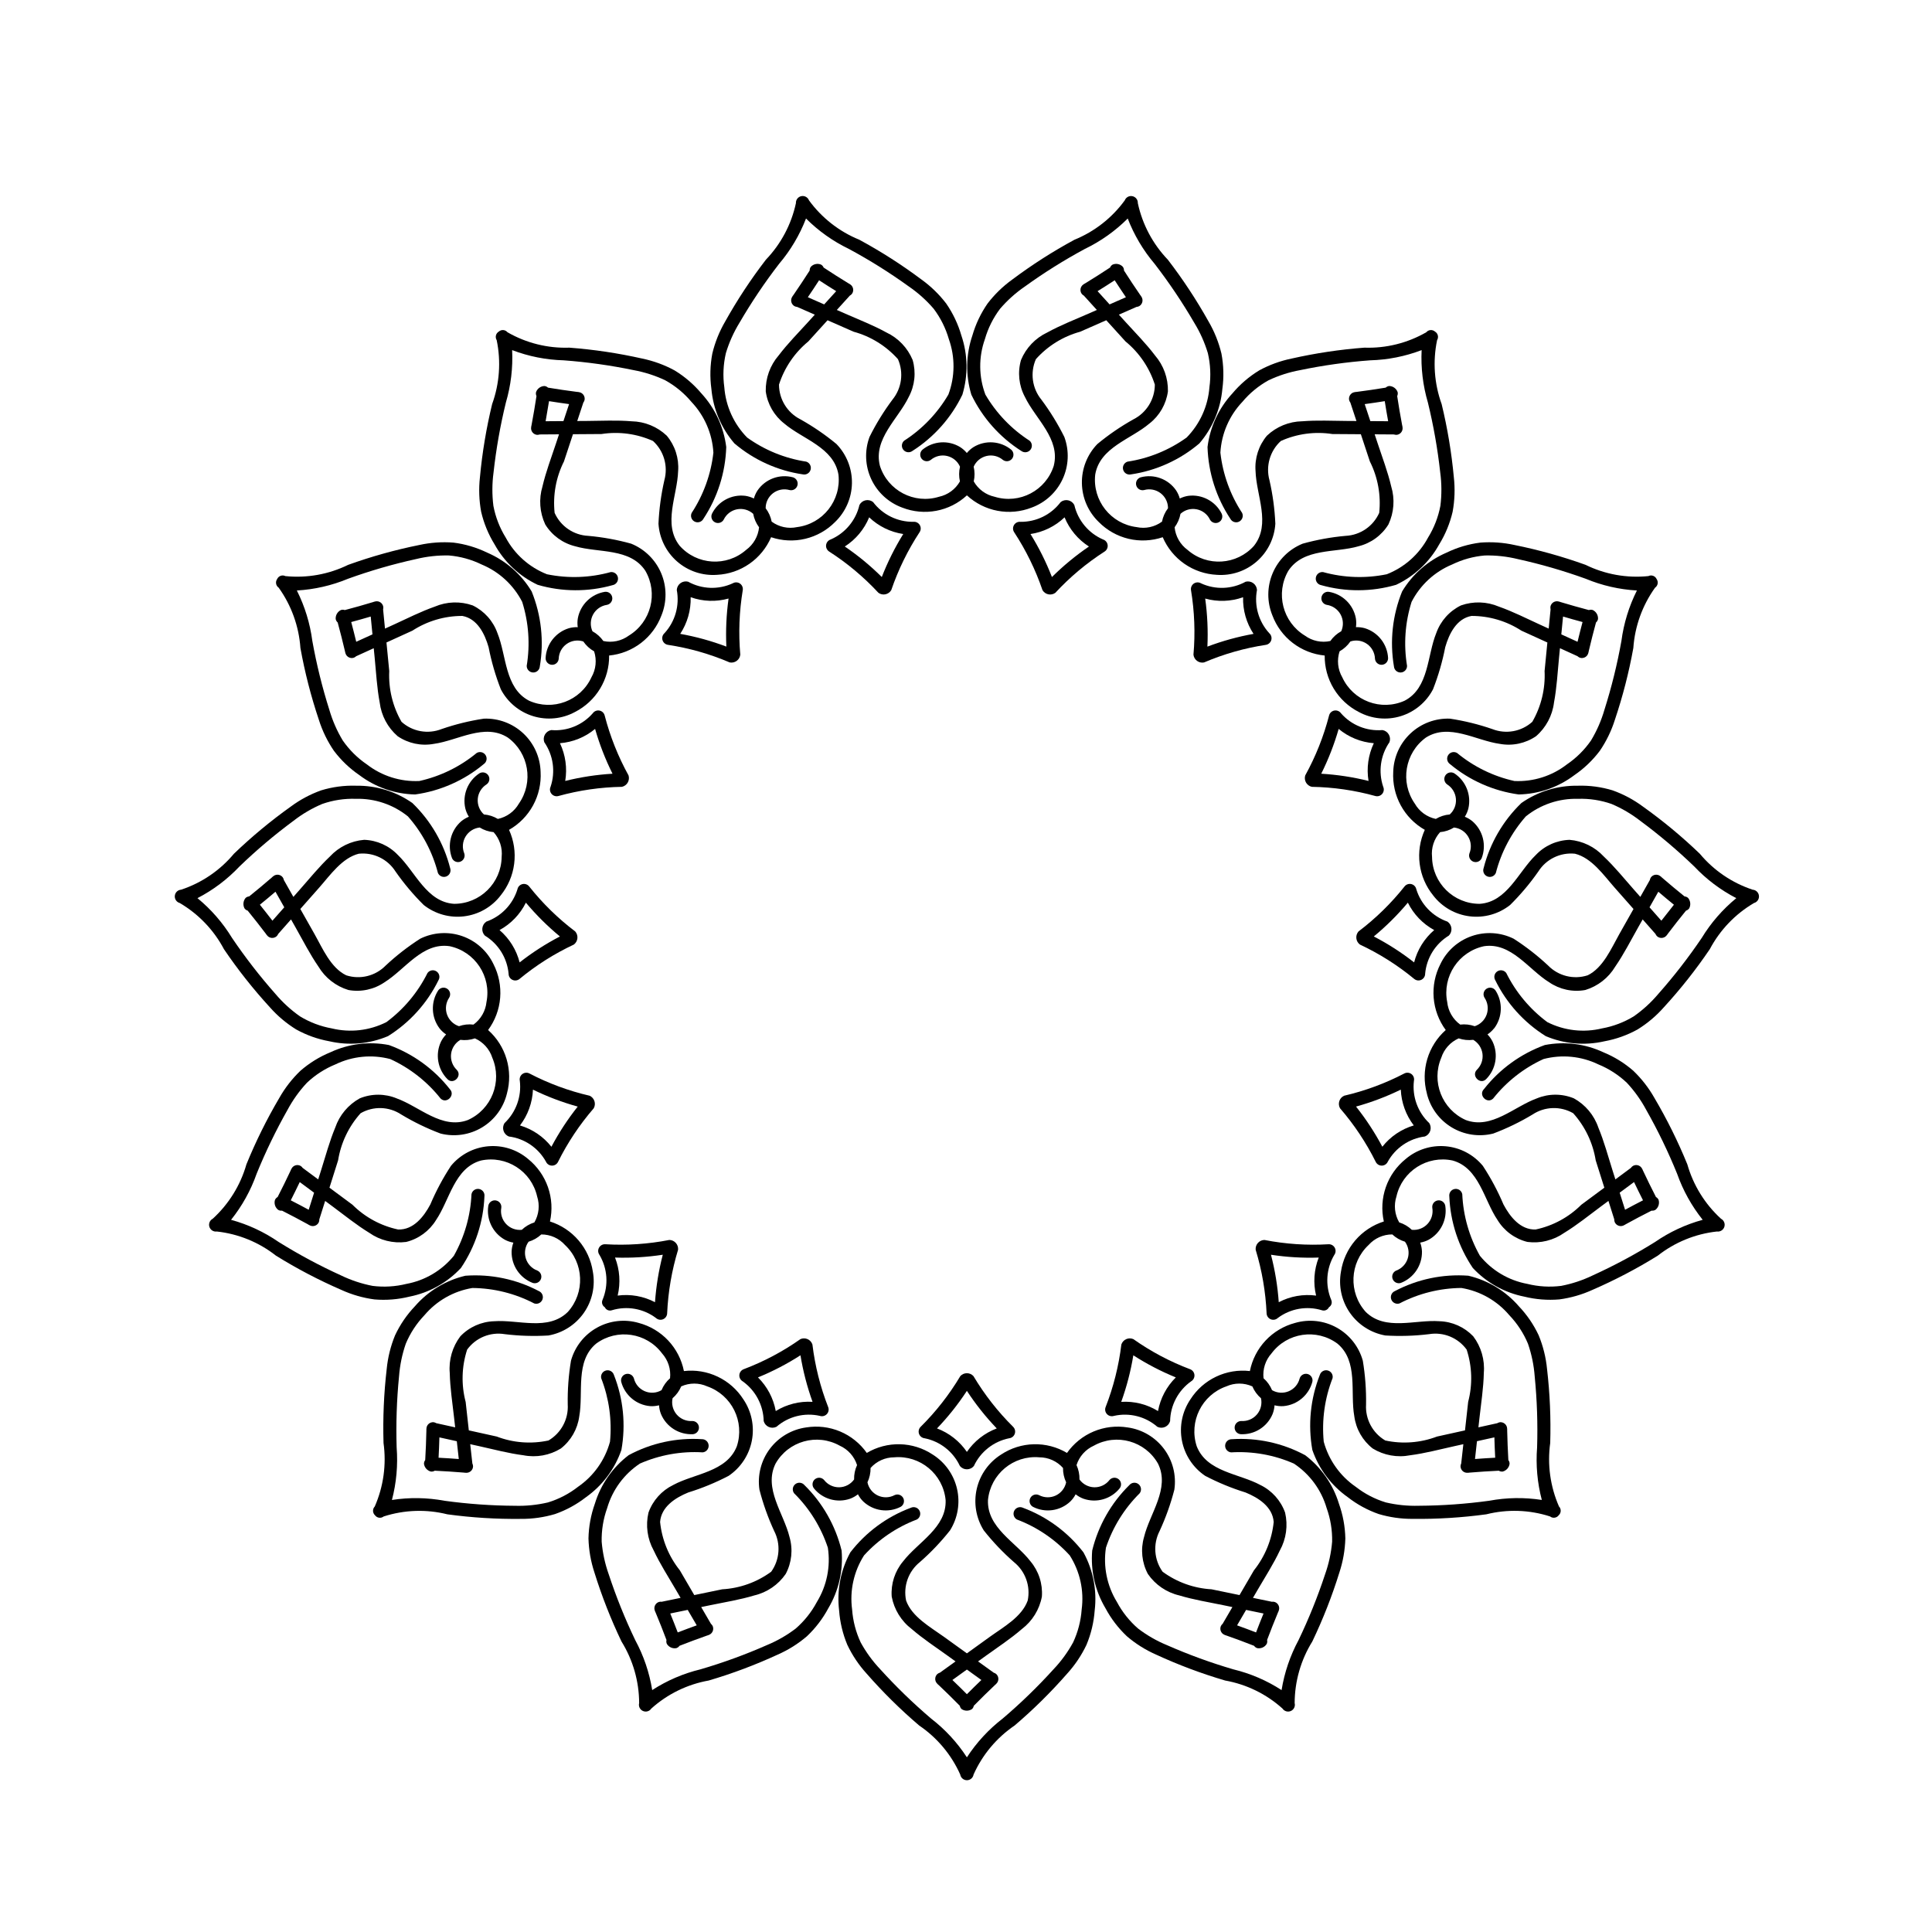<?xml version="1.0" encoding="UTF-8"?>
<!-- Uploaded to: SVG Find, www.svgrepo.com, Generator: SVG Find Mixer Tools -->
<svg fill="#000000" width="800px" height="800px" version="1.1" viewBox="144 144 512 512" xmlns="http://www.w3.org/2000/svg">
 <g>
  <path d="m291.99 354.95c5.488-1.52 11.145-2.336 16.84-2.434 0.645-0.148 1.199-0.559 1.527-1.133 0.332-0.574 0.406-1.258 0.211-1.891-2.766-5.008-4.891-10.344-6.324-15.879-0.164-0.668-0.707-1.18-1.387-1.305-0.676-0.129-1.367 0.148-1.766 0.715-2.746 3.148-6.828 4.805-10.996 4.453-0.707 0.125-1.32 0.555-1.68 1.18-0.355 0.621-0.418 1.371-0.168 2.043 2.383 3.453 3 7.828 1.66 11.805-0.289 0.625-0.184 1.363 0.262 1.887 0.445 0.523 1.156 0.742 1.82 0.559zm9.715-17.777c1.176 4.09 2.719 8.062 4.617 11.871-4.227 0.25-8.422 0.891-12.531 1.914 0.566-3.398 0.078-6.887-1.398-10 3.418-0.27 6.672-1.594 9.312-3.785z"/>
  <path d="m232.5 342.98c1.887 2.5 4.164 4.676 6.75 6.445 4.258 3.215 9.426 5.008 14.762 5.117 6.695-0.93 13-3.719 18.191-8.051 0.773-0.531 0.988-1.582 0.48-2.375-0.504-0.793-1.543-1.047-2.356-0.57-4.406 3.641-9.613 6.188-15.195 7.43-5.016 0.234-9.953-1.332-13.918-4.41-2.504-1.703-4.668-3.856-6.391-6.348-1.523-2.535-2.711-5.254-3.539-8.09-1.895-5.988-3.402-12.094-4.512-18.273-0.609-4.656-1.996-9.176-4.102-13.371 4.664-0.262 9.25-1.316 13.566-3.109 5.879-2.125 11.891-3.867 17.996-5.211 2.859-0.699 5.793-1.023 8.734-0.961 3.012 0.254 5.949 1.062 8.664 2.387 4.648 1.926 8.461 5.438 10.758 9.914 1.723 5.477 2.133 11.281 1.195 16.949-0.012 0.938 0.723 1.719 1.664 1.762 0.938 0.043 1.742-0.668 1.812-1.605 1.137-6.691 0.387-13.57-2.16-19.863-2.754-4.582-6.879-8.184-11.789-10.297-2.812-1.363-5.824-2.262-8.926-2.652-3.047-0.238-6.113-0.023-9.094 0.637-6.398 1.289-12.688 3.047-18.828 5.258-5.156 2.527-10.922 3.559-16.637 2.977-0.391-0.191-0.844-0.219-1.258-0.07-0.41 0.148-0.742 0.457-0.922 0.855-0.254 0.359-0.352 0.801-0.273 1.234 0.078 0.43 0.324 0.812 0.688 1.059 3.359 4.688 5.352 10.219 5.754 15.973 1.164 6.453 2.797 12.809 4.883 19.023 0.922 2.926 2.269 5.703 4 8.238z"/>
  <path d="m291.88 451.92c2.543-5.117 5.727-9.891 9.465-14.211 0.324-0.578 0.391-1.266 0.188-1.895-0.203-0.633-0.66-1.148-1.262-1.43-5.547-1.281-10.914-3.266-15.965-5.902-0.609-0.316-1.352-0.254-1.898 0.168-0.547 0.422-0.797 1.121-0.648 1.793 0.492 4.164-1.016 8.316-4.062 11.199-0.383 0.605-0.477 1.352-0.258 2.035 0.223 0.684 0.734 1.234 1.398 1.504 4.152 0.527 7.801 3 9.836 6.656 0.273 0.633 0.887 1.051 1.578 1.066 0.688 0.02 1.324-0.367 1.629-0.984zm-10.078-9.664c2.09-2.738 3.289-6.051 3.438-9.492 3.805 1.859 7.777 3.363 11.863 4.492-2.644 3.328-4.981 6.894-6.973 10.648-2.129-2.695-5.035-4.668-8.328-5.648z"/>
  <path d="m243.22 488.36c3.113 0.262 6.246 0.016 9.277-0.734 5.242-1.035 10.023-3.695 13.66-7.606 3.797-5.625 5.953-12.195 6.223-18.977 0.129-0.934-0.508-1.797-1.438-1.953-0.93-0.152-1.812 0.457-1.992 1.383-0.258 5.731-1.859 11.324-4.676 16.324-3.172 3.898-7.629 6.539-12.57 7.449-2.934 0.727-5.973 0.906-8.969 0.527-2.891-0.559-5.695-1.488-8.348-2.769-5.695-2.59-11.215-5.551-16.527-8.859-3.848-2.656-8.113-4.644-12.625-5.879 2.93-3.664 5.219-7.793 6.777-12.215 2.363-5.816 5.102-11.473 8.191-16.934 1.395-2.606 3.121-5.016 5.137-7.172 2.195-2.078 4.762-3.731 7.562-4.875 4.519-2.184 9.668-2.684 14.523-1.406 5.203 2.383 9.77 5.961 13.324 10.445 1.59 1.586 4.035-0.902 2.441-2.492h0.004c-4.184-5.32-9.77-9.363-16.129-11.672-5.238-1.012-10.664-0.34-15.5 1.918-2.891 1.188-5.57 2.84-7.934 4.891-2.215 2.117-4.109 4.551-5.617 7.223-3.324 5.641-6.234 11.516-8.707 17.582-1.582 5.543-4.676 10.539-8.934 14.426-0.777 0.406-1.148 1.312-0.879 2.148 0.27 0.836 1.102 1.355 1.973 1.23 5.711 0.625 11.137 2.84 15.656 6.391 5.547 3.445 11.336 6.481 17.328 9.078 2.781 1.27 5.734 2.121 8.766 2.527z"/>
  <path d="m363.47 516.88c-2.082-5.332-3.481-10.902-4.172-16.582-0.207-0.629-0.668-1.137-1.273-1.41-0.602-0.27-1.293-0.273-1.898-0.012-4.656 3.285-9.715 5.969-15.047 7.981-0.645 0.246-1.09 0.84-1.145 1.527-0.055 0.688 0.293 1.344 0.891 1.688 3.414 2.434 5.473 6.34 5.559 10.531 0.188 0.691 0.676 1.258 1.332 1.551 0.652 0.293 1.402 0.277 2.047-0.039 3.152-2.742 7.426-3.816 11.5-2.894 0.656 0.219 1.375 0.035 1.852-0.469 0.473-0.5 0.609-1.23 0.355-1.871zm-13.883 1.062h-0.004c-0.621-3.387-2.266-6.5-4.715-8.918 3.926-1.602 7.695-3.562 11.262-5.859 0.688 4.203 1.762 8.328 3.203 12.336-3.426-0.215-6.828 0.641-9.75 2.441z"/>
  <path d="m357.85 577.62c2.277-2.152 4.191-4.66 5.668-7.422 2.738-4.609 3.969-9.957 3.516-15.297-1.609-6.586-5.023-12.594-9.859-17.348-0.613-0.719-1.688-0.82-2.422-0.23-0.738 0.59-0.871 1.66-0.301 2.414 4.074 4.035 7.137 8.977 8.941 14.418 0.754 4.984-0.273 10.078-2.906 14.375-1.422 2.676-3.324 5.066-5.613 7.055-2.344 1.785-4.91 3.258-7.633 4.383-5.723 2.523-11.602 4.668-17.605 6.422-4.543 1.098-8.867 2.957-12.793 5.5-0.746-4.633-2.266-9.109-4.496-13.238-2.719-5.66-5.066-11.492-7.031-17.453-0.992-2.785-1.621-5.688-1.867-8.637-0.062-3.031 0.43-6.055 1.457-8.91 1.41-4.836 4.484-9.012 8.68-11.793 5.234-2.293 10.938-3.312 16.641-2.969 0.934-0.094 1.629-0.91 1.57-1.848-0.055-0.938-0.84-1.664-1.777-1.645-6.746-0.434-13.473 1.035-19.422 4.238-4.258 3.246-7.391 7.746-8.953 12.863-1.055 2.957-1.629 6.062-1.691 9.203 0.082 3.07 0.613 6.113 1.578 9.027 1.945 6.258 4.34 12.367 7.168 18.277 3.043 4.902 4.664 10.555 4.684 16.324-0.223 0.848 0.199 1.738 1 2.094 0.805 0.359 1.75 0.086 2.231-0.648 4.277-3.844 9.543-6.414 15.203-7.422 6.258-1.84 12.375-4.137 18.301-6.875 2.805-1.23 5.41-2.867 7.734-4.859z"/>
  <path d="m459.39 506.86c-5.332-2.012-10.387-4.695-15.043-7.981-0.609-0.262-1.297-0.258-1.902 0.012-0.602 0.273-1.062 0.781-1.273 1.41-0.688 5.68-2.09 11.25-4.168 16.582-0.258 0.641-0.117 1.371 0.355 1.871 0.473 0.504 1.195 0.684 1.848 0.469 4.078-0.922 8.348 0.152 11.5 2.894 0.645 0.316 1.395 0.332 2.047 0.039 0.656-0.293 1.145-0.859 1.336-1.551 0.082-4.191 2.144-8.098 5.555-10.531 0.598-0.344 0.945-1 0.895-1.688-0.055-0.688-0.5-1.281-1.148-1.527zm-8.504 11.086c-2.918-1.801-6.324-2.656-9.746-2.441 1.441-4.008 2.516-8.133 3.203-12.336 3.566 2.297 7.336 4.258 11.262 5.859-2.449 2.418-4.098 5.531-4.719 8.918z"/>
  <path d="m489.88 529.64c-5.949-3.203-12.68-4.676-19.422-4.238-0.941-0.02-1.727 0.707-1.781 1.645s0.641 1.754 1.574 1.848c5.703-0.344 11.406 0.672 16.637 2.969 4.199 2.777 7.273 6.957 8.684 11.789 1.027 2.859 1.52 5.879 1.457 8.914-0.25 2.945-0.875 5.848-1.867 8.633-1.965 5.965-4.316 11.793-7.035 17.453-2.227 4.133-3.746 8.605-4.496 13.242-3.922-2.543-8.246-4.402-12.793-5.5-6-1.758-11.883-3.902-17.605-6.422-2.723-1.125-5.285-2.598-7.629-4.387-2.289-1.984-4.191-4.375-5.613-7.051-2.633-4.301-3.664-9.391-2.906-14.379 1.805-5.441 4.867-10.379 8.938-14.418 0.57-0.75 0.438-1.82-0.297-2.414-0.738-0.59-1.809-0.488-2.422 0.23-4.836 4.754-8.25 10.762-9.859 17.348-0.453 5.344 0.777 10.691 3.516 15.297 1.477 2.766 3.391 5.273 5.668 7.422 2.324 1.992 4.93 3.633 7.731 4.863 5.926 2.734 12.043 5.031 18.305 6.871 5.66 1.008 10.926 3.578 15.199 7.422 0.484 0.734 1.43 1.012 2.231 0.652 0.801-0.359 1.227-1.246 1-2.098 0.02-5.769 1.641-11.422 4.684-16.324 2.828-5.91 5.227-12.016 7.168-18.273 0.965-2.918 1.496-5.961 1.582-9.031-0.066-3.137-0.637-6.246-1.695-9.199-1.562-5.121-4.695-9.617-8.949-12.863z"/>
  <path d="m516.16 428.48c-5.051 2.633-10.418 4.617-15.969 5.902-0.598 0.277-1.055 0.793-1.258 1.426-0.203 0.629-0.137 1.316 0.188 1.895 3.738 4.32 6.918 9.094 9.465 14.211 0.305 0.621 0.941 1.004 1.629 0.988 0.691-0.02 1.305-0.438 1.578-1.07 2.035-3.656 5.684-6.125 9.836-6.656 0.664-0.27 1.176-0.82 1.398-1.5 0.219-0.684 0.125-1.43-0.258-2.039-3.047-2.879-4.555-7.031-4.066-11.199 0.152-0.672-0.098-1.371-0.645-1.793-0.547-0.418-1.289-0.484-1.898-0.164zm2.504 13.773v-0.004c-3.293 0.98-6.203 2.953-8.328 5.648-1.996-3.754-4.328-7.316-6.973-10.645 4.082-1.129 8.055-2.633 11.863-4.492 0.148 3.438 1.348 6.754 3.438 9.488z"/>
  <path d="m576.83 427.75c-2.359-2.051-5.039-3.703-7.934-4.891-4.836-2.258-10.258-2.93-15.496-1.918-6.363 2.309-11.949 6.352-16.129 11.676-1.59 1.59 0.855 4.078 2.441 2.492 3.555-4.488 8.121-8.066 13.328-10.449 4.852-1.273 10.004-0.777 14.523 1.406 2.801 1.145 5.363 2.797 7.562 4.875 2.016 2.16 3.738 4.57 5.133 7.172 3.094 5.461 5.832 11.117 8.191 16.934 1.562 4.422 3.852 8.551 6.781 12.215-4.512 1.234-8.781 3.223-12.629 5.879-5.309 3.309-10.828 6.269-16.523 8.859-2.652 1.281-5.457 2.211-8.348 2.769-2.996 0.379-6.035 0.203-8.969-0.527-4.941-0.91-9.398-3.551-12.57-7.449-2.816-5-4.418-10.59-4.676-16.324-0.184-0.926-1.066-1.535-1.992-1.379-0.93 0.152-1.566 1.02-1.441 1.949 0.273 6.781 2.43 13.352 6.223 18.977 3.641 3.91 8.422 6.574 13.66 7.609 3.035 0.746 6.168 0.992 9.281 0.73 3.027-0.406 5.984-1.254 8.766-2.523 5.988-2.598 11.781-5.633 17.324-9.078 4.523-3.551 9.945-5.766 15.66-6.391 0.867 0.125 1.699-0.395 1.969-1.23 0.27-0.836-0.102-1.742-0.879-2.148-4.258-3.887-7.348-8.883-8.93-14.426-2.473-6.066-5.387-11.941-8.711-17.582-1.508-2.672-3.402-5.106-5.617-7.227z"/>
  <path d="m539.97 416.53c2.211-2.945 2.352-6.961 0.352-10.051-0.543-0.77-1.602-0.969-2.387-0.445-0.785 0.52-1.016 1.57-0.52 2.371 0.875 1.301 1.09 2.938 0.582 4.422-0.512 1.48-1.688 2.641-3.176 3.129-1.234-0.438-2.551-0.582-3.848-0.43-1.949-1.414-3.203-3.59-3.449-5.984-1.332-6.769 3.019-13.355 9.766-14.789 7.219-1.062 11.781 6.164 17.238 9.551h0.004c2.797 1.922 6.238 2.664 9.578 2.059 3.332-1.008 6.168-3.223 7.953-6.211 2.25-3.266 4.07-6.852 6.019-10.301l1.242-2.195 3.387 3.832c0.098 0.238 0.242 0.453 0.43 0.633 0.719 0.641 1.816 0.574 2.457-0.141l0.074-0.094h-0.004c0.117-0.117 0.219-0.25 0.301-0.395 1.574-2.082 3.188-4.137 4.84-6.16 0.344-0.105 0.645-0.32 0.852-0.617 0.457-0.887 0.344-1.961-0.285-2.734-0.262-0.246-0.602-0.395-0.961-0.422-2.031-1.637-4.031-3.309-6.008-5.016-0.109-0.125-0.234-0.234-0.375-0.32l-0.09-0.078c-0.777-0.566-1.863-0.402-2.434 0.371-0.145 0.215-0.242 0.457-0.289 0.715l-2.519 4.457-1.668-1.891c-2.621-2.969-5.141-6.094-8.02-8.816-2.363-2.551-5.598-4.125-9.062-4.414-3.394 0.109-6.606 1.551-8.941 4.016-4.641 4.453-7.609 12.477-14.887 12.945h-0.004c-6.894 0.008-12.516-5.527-12.613-12.422-0.254-2.394 0.523-4.789 2.137-6.578 1.305-0.117 2.562-0.535 3.676-1.223 1.559 0.168 2.949 1.055 3.754 2.402 0.809 1.344 0.938 2.988 0.348 4.441-0.309 0.883 0.133 1.855 1.004 2.199s1.859-0.062 2.234-0.918c1.32-3.441 0.352-7.336-2.422-9.758-0.613-0.512-1.301-0.922-2.043-1.219 0.426-0.676 0.742-1.414 0.941-2.188 0.832-3.586-0.66-7.312-3.742-9.328-0.812-0.473-1.855-0.223-2.359 0.57-0.504 0.793-0.289 1.844 0.484 2.379 1.324 0.836 2.184 2.246 2.316 3.812 0.137 1.562-0.469 3.098-1.637 4.148-1.301 0.105-2.562 0.508-3.688 1.184-2.352-0.496-4.379-1.973-5.57-4.059-3.949-5.664-2.641-13.445 2.941-17.504 6.164-3.922 13.254 0.812 19.613 1.676 3.336 0.609 6.781-0.125 9.582-2.039 2.637-2.285 4.332-5.465 4.754-8.926 0.734-3.906 0.945-7.922 1.332-11.875l0.246-2.516 4.656 2.121v0.004c0.184 0.176 0.398 0.312 0.637 0.398 0.918 0.289 1.895-0.219 2.188-1.133l0.027-0.117c0.059-0.156 0.098-0.316 0.117-0.484 0.598-2.547 1.238-5.082 1.926-7.606 0.273-0.234 0.461-0.559 0.531-0.91 0.074-1-0.469-1.941-1.367-2.383-0.34-0.117-0.711-0.117-1.051 0.004-2.516-0.664-5.023-1.375-7.516-2.125-0.152-0.066-0.312-0.113-0.473-0.137l-0.113-0.035h-0.004c-0.938-0.199-1.863 0.398-2.07 1.336-0.043 0.254-0.035 0.516 0.027 0.77l-0.5 5.102-2.289-1.043c-3.598-1.641-7.16-3.465-10.895-4.777-3.195-1.363-6.785-1.48-10.062-0.324-3.059 1.488-5.41 4.121-6.547 7.324-2.438 5.965-1.902 14.512-8.363 17.918-6.277 2.836-13.668 0.07-16.547-6.191-1.203-2.09-1.461-4.59-0.711-6.883 1.141-0.641 2.121-1.539 2.863-2.617 1.488-0.488 3.121-0.246 4.402 0.656 1.281 0.898 2.062 2.352 2.113 3.918 0.07 0.938 0.875 1.652 1.812 1.609 0.941-0.043 1.68-0.828 1.664-1.77-0.184-3.676-2.644-6.84-6.164-7.922-0.766-0.215-1.559-0.309-2.356-0.277 0.117-0.789 0.105-1.594-0.027-2.383-0.684-3.613-3.559-6.41-7.191-6.992-0.934-0.102-1.781 0.551-1.922 1.48-0.141 0.93 0.48 1.805 1.402 1.98 1.551 0.227 2.906 1.164 3.664 2.539 0.754 1.375 0.82 3.023 0.18 4.453-1.148 0.633-2.141 1.516-2.891 2.59-2.348 0.512-4.797-0.008-6.734-1.426-5.902-3.582-7.856-11.227-4.391-17.195 4.043-6.106 12.438-4.676 18.594-6.488v-0.004c3.301-0.809 6.148-2.887 7.93-5.777 1.484-3.16 1.746-6.758 0.73-10.098-0.906-3.867-2.34-7.625-3.586-11.391l-0.793-2.398 5.098 0.035c0.246 0.086 0.504 0.121 0.762 0.102 0.953-0.113 1.641-0.973 1.535-1.93l-0.02-0.117c-0.008-0.168-0.039-0.332-0.09-0.488-0.484-2.57-0.926-5.152-1.316-7.738 0.156-0.328 0.195-0.699 0.117-1.051-0.336-0.941-1.215-1.582-2.215-1.617-0.355 0.035-0.695 0.188-0.953 0.434-2.57 0.422-5.144 0.801-7.727 1.133-0.168 0-0.332 0.023-0.488 0.066l-0.117 0.016h-0.004c-0.938 0.203-1.539 1.125-1.352 2.07 0.062 0.246 0.176 0.477 0.328 0.68l1.613 4.879-2.512-0.016c-3.949-0.027-7.945-0.234-11.883 0.09v-0.004c-3.477 0.066-6.805 1.426-9.328 3.82-2.188 2.609-3.273 5.973-3.016 9.367 0.188 6.449 4.133 14.035-0.395 19.789h0.004c-4.57 5.156-12.445 5.652-17.625 1.113-1.941-1.422-3.191-3.602-3.43-5.996 0.781-1.055 1.316-2.273 1.555-3.566 1.156-1.055 2.746-1.5 4.281-1.199 1.535 0.297 2.844 1.305 3.519 2.715 0.445 0.836 1.477 1.16 2.32 0.734 0.848-0.422 1.199-1.445 0.793-2.301-1.652-3.281-5.188-5.172-8.832-4.719-0.789 0.117-1.555 0.359-2.266 0.711-0.215-0.77-0.551-1.5-0.988-2.168-2.09-3.019-5.856-4.398-9.398-3.441-0.895 0.285-1.406 1.227-1.156 2.129 0.246 0.906 1.164 1.457 2.078 1.242 1.508-0.43 3.129-0.121 4.375 0.824 1.25 0.949 1.977 2.43 1.965 3.996-0.793 1.043-1.34 2.258-1.59 3.547-1.934 1.426-4.383 1.953-6.731 1.449-6.844-0.859-11.73-7.059-10.969-13.914 1.227-7.231 9.473-9.359 14.363-13.535v0.004c2.688-2.09 4.445-5.152 4.906-8.523 0.078-3.488-1.141-6.883-3.418-9.523-2.394-3.164-5.223-6.008-7.883-8.941l-1.695-1.867 4.672-2.055v0.004c0.258-0.02 0.508-0.094 0.734-0.215 0.824-0.496 1.102-1.559 0.625-2.394l-0.066-0.098h-0.004c-0.07-0.148-0.164-0.289-0.277-0.41-1.484-2.148-2.93-4.328-4.332-6.531 0.012-0.363-0.102-0.715-0.32-1.004-0.688-0.723-1.75-0.949-2.672-0.574-0.316 0.176-0.562 0.453-0.699 0.789-2.176 1.438-4.375 2.836-6.602 4.195-0.148 0.066-0.293 0.152-0.418 0.258l-0.102 0.062c-0.777 0.57-0.957 1.656-0.398 2.441 0.156 0.203 0.352 0.367 0.574 0.488l3.445 3.797-2.301 1.012c-3.617 1.59-7.352 3.035-10.82 4.945-3.152 1.48-5.641 4.082-6.977 7.301-0.945 3.273-0.574 6.789 1.035 9.793 2.781 5.812 9.453 11.129 7.644 18.238h0.004c-2.078 6.57-9.062 10.242-15.648 8.223-2.352-0.504-4.375-1.984-5.562-4.078 0.289-1.281 0.281-2.609-0.02-3.891 0.625-1.434 1.891-2.488 3.414-2.844 1.523-0.359 3.129 0.027 4.324 1.035 0.75 0.57 1.816 0.445 2.41-0.281 0.598-0.73 0.508-1.801-0.199-2.422-2.844-2.324-6.84-2.602-9.98-0.695-0.672 0.43-1.273 0.961-1.781 1.574-0.508-0.613-1.109-1.145-1.781-1.574-3.137-1.906-7.137-1.629-9.977 0.695-0.707 0.621-0.797 1.691-0.203 2.422 0.598 0.727 1.664 0.852 2.41 0.281 1.199-1.008 2.801-1.395 4.324-1.035 1.527 0.355 2.793 1.41 3.418 2.844-0.305 1.281-0.309 2.609-0.02 3.891-1.188 2.094-3.211 3.574-5.562 4.078-6.59 2.019-13.574-1.652-15.648-8.223-1.805-7.106 4.867-12.426 7.644-18.238 1.609-3.004 1.98-6.519 1.035-9.793-1.336-3.219-3.824-5.82-6.973-7.301-3.469-1.91-7.199-3.352-10.82-4.945l-2.301-1.012 3.445-3.797c0.223-0.121 0.418-0.285 0.574-0.488 0.555-0.785 0.379-1.871-0.398-2.441l-0.102-0.062c-0.129-0.105-0.27-0.191-0.422-0.258-2.227-1.359-4.426-2.754-6.602-4.195h0.004c-0.137-0.336-0.383-0.613-0.699-0.789-0.926-0.375-1.984-0.148-2.676 0.574-0.215 0.289-0.328 0.641-0.32 1.004-1.406 2.203-2.852 4.379-4.332 6.531-0.109 0.121-0.203 0.262-0.277 0.41l-0.066 0.098c-0.48 0.836-0.203 1.898 0.625 2.394 0.227 0.121 0.477 0.195 0.734 0.215l4.672 2.055-1.695 1.867c-2.664 2.934-5.488 5.777-7.883 8.941v-0.004c-2.281 2.641-3.5 6.035-3.418 9.523 0.457 3.371 2.219 6.434 4.906 8.523 4.891 4.172 13.137 6.305 14.363 13.535v-0.004c0.758 6.856-4.125 13.055-10.969 13.914-2.348 0.504-4.797-0.023-6.731-1.449-0.254-1.289-0.797-2.504-1.594-3.547-0.012-1.566 0.719-3.047 1.965-3.996 1.246-0.945 2.867-1.254 4.375-0.824 0.914 0.215 1.832-0.336 2.082-1.242 0.246-0.902-0.262-1.844-1.156-2.129-3.547-0.957-7.309 0.422-9.398 3.441-0.441 0.668-0.773 1.398-0.988 2.168-0.715-0.352-1.477-0.594-2.262-0.711-3.644-0.453-7.184 1.438-8.832 4.719-0.406 0.855-0.055 1.879 0.789 2.301 0.848 0.426 1.875 0.102 2.32-0.734 0.68-1.41 1.984-2.418 3.523-2.715 1.535-0.297 3.125 0.148 4.281 1.199 0.238 1.293 0.77 2.512 1.555 3.566-0.238 2.394-1.488 4.574-3.434 5.996-5.176 4.539-13.051 4.043-17.621-1.113-4.523-5.754-0.582-13.34-0.395-19.789l0.004 0.004c0.254-3.398-0.828-6.762-3.016-9.371-2.523-2.391-5.852-3.754-9.328-3.816-3.941-0.328-7.934-0.117-11.883-0.09l-2.512 0.016 1.613-4.879c0.152-0.203 0.266-0.434 0.324-0.68 0.191-0.945-0.41-1.863-1.348-2.066l-0.117-0.016-0.004-0.004c-0.156-0.043-0.324-0.066-0.488-0.066-2.582-0.328-5.156-0.707-7.727-1.133v0.004c-0.258-0.25-0.598-0.402-0.957-0.434-0.996 0.031-1.875 0.672-2.211 1.613-0.082 0.355-0.039 0.723 0.113 1.051-0.395 2.586-0.832 5.168-1.316 7.738-0.051 0.16-0.078 0.32-0.086 0.488l-0.02 0.117h-0.004c-0.102 0.957 0.586 1.816 1.539 1.93 0.258 0.02 0.516-0.016 0.758-0.102l5.098-0.035-0.793 2.398c-1.246 3.769-2.676 7.523-3.586 11.391h0.004c-1.016 3.34-0.754 6.938 0.73 10.098 1.781 2.894 4.629 4.969 7.93 5.781 6.156 1.812 14.551 0.387 18.594 6.488 3.465 5.973 1.512 13.617-4.391 17.195-1.938 1.418-4.391 1.938-6.734 1.426-0.754-1.07-1.742-1.957-2.891-2.586-0.641-1.434-0.574-3.082 0.18-4.457 0.754-1.371 2.113-2.312 3.664-2.539 0.922-0.176 1.543-1.051 1.402-1.98-0.141-0.93-0.988-1.582-1.922-1.48-3.633 0.582-6.508 3.379-7.191 6.992-0.137 0.789-0.145 1.594-0.027 2.383-0.797-0.031-1.594 0.062-2.359 0.277-3.516 1.082-5.981 4.25-6.16 7.922-0.016 0.941 0.719 1.727 1.66 1.77 0.941 0.043 1.746-0.672 1.816-1.609 0.047-1.566 0.832-3.019 2.113-3.918 1.281-0.902 2.914-1.145 4.402-0.656 0.742 1.078 1.719 1.977 2.863 2.617 0.75 2.293 0.492 4.793-0.711 6.883-2.879 6.262-10.27 9.023-16.547 6.191-6.461-3.406-5.926-11.949-8.363-17.918-1.137-3.207-3.488-5.836-6.547-7.324-3.277-1.156-6.867-1.039-10.066 0.324-3.731 1.312-7.297 3.137-10.895 4.777l-2.289 1.043-0.5-5.102h0.004c0.062-0.254 0.07-0.516 0.023-0.77-0.203-0.938-1.129-1.535-2.07-1.336l-0.113 0.035c-0.164 0.023-0.324 0.07-0.473 0.137-2.492 0.754-4.996 1.465-7.516 2.125-0.34-0.121-0.711-0.121-1.051-0.004-0.898 0.441-1.441 1.383-1.367 2.379 0.07 0.355 0.254 0.676 0.527 0.914 0.688 2.523 1.328 5.059 1.926 7.606h0.004c0.016 0.168 0.055 0.328 0.117 0.484l0.027 0.117v-0.004c0.293 0.918 1.27 1.426 2.188 1.137 0.238-0.09 0.453-0.223 0.637-0.398l4.656-2.121 0.246 2.516c0.387 3.953 0.598 7.969 1.332 11.875v-0.004c0.422 3.461 2.117 6.641 4.754 8.926 2.801 1.914 6.242 2.648 9.582 2.035 6.359-0.863 13.449-5.598 19.613-1.676 5.582 4.062 6.891 11.844 2.941 17.504-1.191 2.09-3.223 3.566-5.574 4.062-1.121-0.676-2.383-1.078-3.688-1.184-1.164-1.051-1.77-2.59-1.637-4.152 0.133-1.562 0.992-2.973 2.32-3.812 0.773-0.531 0.988-1.582 0.484-2.375-0.504-0.793-1.547-1.047-2.359-0.57-3.082 2.012-4.578 5.738-3.742 9.324 0.195 0.777 0.516 1.516 0.941 2.191-0.742 0.297-1.43 0.707-2.043 1.215-2.773 2.422-3.742 6.32-2.422 9.758 0.375 0.859 1.363 1.266 2.234 0.922s1.312-1.316 1.004-2.199c-0.59-1.453-0.461-3.098 0.348-4.441 0.805-1.348 2.195-2.234 3.754-2.402 1.113 0.688 2.371 1.105 3.676 1.223 1.613 1.793 2.391 4.184 2.137 6.578-0.098 6.894-5.719 12.434-12.613 12.422-7.281-0.469-10.25-8.492-14.887-12.945h-0.004c-2.336-2.465-5.547-3.906-8.941-4.016-3.465 0.289-6.699 1.863-9.062 4.414-2.879 2.727-5.398 5.848-8.02 8.816l-1.668 1.891-2.519-4.457c-0.047-0.254-0.145-0.496-0.289-0.711-0.57-0.777-1.656-0.941-2.434-0.375l-0.09 0.078c-0.141 0.09-0.266 0.195-0.375 0.32-1.973 1.707-3.973 3.379-6.008 5.016-0.359 0.027-0.699 0.176-0.961 0.422-0.629 0.773-0.742 1.848-0.285 2.734 0.207 0.297 0.508 0.516 0.852 0.617 1.648 2.027 3.262 4.078 4.84 6.16 0.082 0.145 0.184 0.277 0.301 0.395l0.074 0.094h-0.004c0.641 0.715 1.738 0.781 2.457 0.141 0.188-0.18 0.332-0.395 0.43-0.633l3.387-3.832 1.242 2.195c1.953 3.453 3.769 7.035 6.019 10.301 1.785 2.988 4.621 5.203 7.953 6.211 3.34 0.605 6.781-0.137 9.578-2.059 5.457-3.387 10.02-10.613 17.238-9.551h0.004c6.746 1.434 11.098 8.02 9.766 14.789-0.246 2.394-1.5 4.57-3.449 5.988-1.297-0.156-2.613-0.012-3.848 0.426-1.488-0.488-2.664-1.648-3.176-3.129-0.512-1.484-0.297-3.121 0.578-4.422 0.496-0.801 0.27-1.852-0.516-2.371-0.785-0.523-1.844-0.324-2.387 0.445-2.004 3.09-1.863 7.106 0.352 10.051 0.492 0.625 1.082 1.172 1.746 1.613-0.559 0.574-1.02 1.23-1.375 1.945-1.555 3.34-0.863 7.293 1.734 9.906 1.582 1.594 4.027-0.898 2.441-2.492-1.125-1.094-1.672-2.652-1.48-4.207 0.195-1.559 1.105-2.934 2.461-3.723 1.297 0.172 2.613 0.039 3.852-0.387 2.199 0.977 3.875 2.848 4.613 5.137 2.695 6.356-0.195 13.695-6.5 16.508-6.84 2.547-12.797-3.566-18.84-5.738l0.004-0.004c-3.137-1.293-6.656-1.297-9.797-0.008-3.051 1.684-5.363 4.441-6.492 7.738-1.527 3.668-2.562 7.551-3.758 11.336l-0.762 2.406-4.117-3.051c-0.141-0.207-0.324-0.387-0.539-0.523-0.836-0.473-1.898-0.18-2.375 0.656l-0.051 0.109v-0.004c-0.09 0.141-0.164 0.289-0.215 0.449-1.109 2.367-2.262 4.715-3.457 7.039v-0.004c-0.316 0.176-0.566 0.449-0.707 0.781-0.277 0.961 0.059 1.996 0.848 2.613 0.309 0.188 0.668 0.262 1.027 0.215 2.324 1.176 4.629 2.394 6.914 3.648l-0.004 0.004c0.133 0.098 0.281 0.176 0.434 0.234l0.105 0.059v-0.004c0.879 0.395 1.906 0.004 2.305-0.871 0.094-0.242 0.141-0.5 0.133-0.758l1.543-4.887 2.023 1.5c3.18 2.356 6.289 4.887 9.668 6.949 2.84 2 6.328 2.863 9.777 2.422 3.297-0.816 6.141-2.898 7.918-5.797 3.617-5.328 4.859-13.797 11.887-15.777 6.734-1.453 13.387 2.789 14.906 9.516 0.742 2.293 0.477 4.793-0.73 6.879-1.25 0.391-2.394 1.062-3.34 1.965-1.559 0.164-3.106-0.418-4.172-1.562-1.066-1.148-1.535-2.731-1.258-4.273 0.129-0.934-0.512-1.797-1.438-1.953-0.93-0.156-1.812 0.457-1.996 1.379-0.582 3.637 1.172 7.246 4.387 9.039 0.703 0.371 1.465 0.629 2.25 0.762-0.277 0.75-0.434 1.539-0.469 2.34-0.078 3.68 2.156 7.012 5.59 8.34 0.891 0.289 1.855-0.172 2.184-1.051 0.328-0.879-0.094-1.859-0.961-2.227-1.469-0.543-2.602-1.746-3.055-3.246s-0.18-3.129 0.742-4.398c1.254-0.375 2.406-1.035 3.363-1.926 2.402-0.008 4.691 1.012 6.293 2.805 5.031 4.727 5.359 12.609 0.738 17.738-5.219 5.125-13.133 1.977-19.531 2.461-3.394 0.102-6.609 1.535-8.953 3.996-2.106 2.781-3.102 6.246-2.801 9.723 0.09 3.973 0.711 7.945 1.152 11.891l0.281 2.512-4.992-1.102h-0.004c-0.215-0.133-0.457-0.219-0.707-0.258-0.957-0.086-1.805 0.613-1.902 1.566l-0.004 0.121c-0.027 0.164-0.031 0.332-0.016 0.496-0.055 2.617-0.16 5.231-0.312 7.844-0.219 0.289-0.332 0.641-0.328 1.004 0.141 0.988 0.863 1.793 1.828 2.043 0.359 0.043 0.723-0.039 1.027-0.227 2.602 0.125 5.195 0.293 7.793 0.508 0.16 0.035 0.324 0.047 0.488 0.039l0.117 0.008h0.004c0.961-0.004 1.742-0.777 1.75-1.738-0.012-0.258-0.074-0.508-0.184-0.738l-0.57-5.109 2.453 0.543c3.856 0.852 7.723 1.891 11.645 2.394h0.004c3.41 0.668 6.945 0.031 9.91-1.785 2.684-2.094 4.438-5.156 4.887-8.531 1.148-6.344-1.141-14.59 4.477-19.273 5.547-4.086 13.348-2.926 17.465 2.594 1.609 1.797 2.379 4.188 2.117 6.586-0.984 0.867-1.754 1.945-2.258 3.16-1.352 0.789-2.996 0.891-4.438 0.277-1.441-0.613-2.508-1.867-2.879-3.391-0.277-0.891-1.207-1.406-2.109-1.168-0.898 0.234-1.457 1.137-1.262 2.051 0.938 3.555 4.004 6.141 7.668 6.461 0.793 0.051 1.59-0.023 2.359-0.223 0.051 0.797 0.227 1.582 0.52 2.328 1.418 3.391 4.812 5.523 8.48 5.332 0.938-0.094 1.629-0.91 1.574-1.848s-0.84-1.664-1.781-1.645c-1.562 0.105-3.086-0.535-4.109-1.719-1.023-1.188-1.43-2.789-1.094-4.32 0.992-0.855 1.777-1.93 2.289-3.137 2.188-0.988 4.695-0.992 6.883-0.008 6.516 2.269 10.012 9.344 7.852 15.898-2.695 6.816-11.199 7.176-16.848 10.234v0.004c-3.059 1.48-5.414 4.106-6.559 7.309-0.801 3.398-0.312 6.973 1.371 10.031 1.688 3.594 3.867 6.969 5.863 10.395l1.27 2.18-4.996 1.031h0.004c-0.254-0.035-0.516-0.016-0.762 0.055-0.91 0.312-1.402 1.297-1.105 2.211l0.047 0.109-0.004 0.004c0.043 0.16 0.105 0.312 0.188 0.457 1.008 2.414 1.969 4.844 2.887 7.293h0.004c-0.086 0.352-0.047 0.723 0.105 1.051 0.523 0.852 1.512 1.293 2.496 1.117 0.344-0.105 0.645-0.328 0.848-0.625 2.426-0.949 4.867-1.859 7.324-2.723h-0.004c0.164-0.035 0.32-0.09 0.465-0.168l0.113-0.039c0.875-0.395 1.273-1.422 0.895-2.305-0.113-0.227-0.27-0.43-0.465-0.598l-2.582-4.43 2.461-0.508c3.867-0.801 7.82-1.43 11.605-2.574 3.387-0.793 6.359-2.82 8.332-5.688 1.602-3.008 1.965-6.523 1.012-9.793-1.516-6.266-6.941-12.863-3.707-19.438 3.394-5.996 10.988-8.129 17.008-4.773 2.195 0.984 3.867 2.856 4.598 5.148-0.551 1.195-0.82 2.5-0.785 3.812-0.91 1.273-2.371 2.039-3.938 2.07-1.562 0.027-3.051-0.684-4.008-1.922-0.613-0.715-1.684-0.812-2.418-0.227-0.734 0.59-0.867 1.656-0.305 2.41 2.297 2.867 6.148 3.977 9.617 2.769 0.746-0.281 1.445-0.676 2.07-1.172 0.367 0.711 0.844 1.355 1.414 1.914 2.672 2.519 6.641 3.082 9.906 1.406 0.812-0.465 1.113-1.488 0.688-2.32-0.43-0.832-1.438-1.18-2.289-0.785-1.383 0.734-3.031 0.773-4.449 0.109-1.414-0.668-2.434-1.965-2.75-3.496 0.562-1.191 0.844-2.492 0.828-3.805 1.594-1.797 3.879-2.824 6.281-2.824 6.867-0.59 12.934 4.453 13.605 11.316 0.297 7.328-7.328 11.137-11.25 16.242v-0.004c-2.195 2.606-3.285 5.965-3.035 9.363 0.641 3.426 2.535 6.492 5.312 8.602 2.996 2.594 6.352 4.785 9.559 7.098l2.043 1.473-4.144 2.984c-0.246 0.07-0.477 0.195-0.676 0.363-0.703 0.652-0.754 1.754-0.113 2.469l0.086 0.082v0.004c0.102 0.129 0.223 0.242 0.355 0.34 1.91 1.805 3.785 3.644 5.625 5.519 0.062 0.34 0.23 0.648 0.484 0.879 0.828 0.551 1.906 0.551 2.734 0 0.254-0.23 0.422-0.539 0.484-0.879 1.844-1.871 3.719-3.711 5.625-5.519 0.133-0.098 0.254-0.211 0.355-0.34l0.086-0.082v-0.004c0.645-0.715 0.59-1.816-0.113-2.469-0.199-0.168-0.426-0.293-0.676-0.363l-4.144-2.984 2.043-1.473c3.211-2.312 6.562-4.504 9.559-7.098 2.777-2.109 4.672-5.176 5.312-8.602 0.25-3.398-0.84-6.758-3.035-9.363-3.922-5.106-11.547-8.91-11.25-16.242v0.004c0.672-6.863 6.738-11.906 13.605-11.316 2.402 0 4.688 1.027 6.281 2.824-0.016 1.312 0.266 2.613 0.828 3.805-0.316 1.531-1.336 2.828-2.75 3.496-1.418 0.664-3.066 0.625-4.449-0.109-0.852-0.402-1.867-0.059-2.297 0.777-0.434 0.836-0.125 1.863 0.695 2.328 3.266 1.676 7.234 1.113 9.902-1.406 0.57-0.559 1.051-1.203 1.418-1.914 0.625 0.496 1.32 0.891 2.066 1.172 3.469 1.207 7.324 0.098 9.617-2.769 0.566-0.754 0.434-1.82-0.301-2.41-0.738-0.586-1.805-0.488-2.418 0.227-0.957 1.238-2.445 1.949-4.012 1.922-1.562-0.031-3.023-0.797-3.934-2.07 0.031-1.312-0.238-2.617-0.785-3.812 0.73-2.293 2.402-4.164 4.598-5.148 6.016-3.356 13.613-1.223 17.004 4.773 3.234 6.574-2.191 13.172-3.707 19.438-0.953 3.269-0.586 6.785 1.016 9.793 1.973 2.867 4.941 4.894 8.332 5.688 3.785 1.145 7.738 1.773 11.605 2.574l2.461 0.508-2.586 4.434c-0.195 0.164-0.352 0.367-0.461 0.594-0.383 0.887 0.016 1.91 0.891 2.305l0.113 0.039v0.004c0.148 0.074 0.305 0.133 0.465 0.168 2.457 0.863 4.898 1.77 7.324 2.723 0.203 0.297 0.5 0.516 0.844 0.621 0.984 0.18 1.977-0.266 2.5-1.117 0.152-0.328 0.188-0.695 0.105-1.047 0.922-2.449 1.883-4.879 2.887-7.293v-0.004c0.082-0.141 0.145-0.297 0.188-0.457l0.047-0.109h-0.004c0.301-0.918-0.191-1.902-1.105-2.211-0.246-0.07-0.504-0.094-0.762-0.059l-4.996-1.031 1.27-2.18c1.996-3.426 4.176-6.801 5.863-10.395h0.004c1.684-3.055 2.172-6.629 1.375-10.027-1.145-3.203-3.504-5.828-6.562-7.312-5.648-3.059-14.152-3.418-16.848-10.234-2.156-6.555 1.336-13.629 7.852-15.902 2.188-0.98 4.695-0.977 6.883 0.012 0.512 1.207 1.297 2.281 2.289 3.137 0.336 1.531-0.07 3.129-1.094 4.316-1.023 1.188-2.547 1.824-4.109 1.719-0.941-0.016-1.727 0.711-1.781 1.648-0.055 0.938 0.637 1.75 1.574 1.844 3.668 0.195 7.062-1.941 8.48-5.332 0.293-0.742 0.469-1.527 0.52-2.324 0.77 0.195 1.566 0.27 2.359 0.219 3.664-0.32 6.731-2.906 7.668-6.461 0.195-0.91-0.363-1.812-1.266-2.051-0.898-0.234-1.828 0.281-2.106 1.172-0.371 1.52-1.438 2.777-2.879 3.391s-3.086 0.508-4.438-0.281c-0.504-1.211-1.273-2.293-2.258-3.16-0.262-2.394 0.508-4.789 2.117-6.582 4.117-5.523 11.922-6.684 17.465-2.598 5.617 4.684 3.328 12.926 4.477 19.273 0.449 3.375 2.203 6.438 4.887 8.535 2.965 1.812 6.5 2.449 9.914 1.785 3.922-0.504 7.785-1.543 11.645-2.394l2.453-0.543-0.57 5.109c-0.109 0.23-0.172 0.48-0.18 0.734 0.008 0.961 0.785 1.738 1.746 1.738l0.117-0.008h0.004c0.164 0.012 0.328-0.004 0.492-0.035 2.594-0.215 5.191-0.387 7.793-0.508h-0.004c0.309 0.188 0.668 0.266 1.027 0.223 0.969-0.246 1.691-1.055 1.828-2.043 0.008-0.363-0.109-0.715-0.328-1-0.148-2.613-0.254-5.227-0.312-7.844v-0.004c0.016-0.164 0.012-0.328-0.016-0.492l-0.004-0.121c-0.094-0.957-0.945-1.656-1.902-1.566-0.25 0.035-0.492 0.125-0.707 0.258l-4.992 1.102 0.281-2.512c0.438-3.945 1.062-7.918 1.152-11.891h-0.004c0.301-3.477-0.695-6.941-2.801-9.727-2.344-2.457-5.559-3.894-8.953-3.996-6.398-0.484-14.312 2.664-19.531-2.461-4.621-5.129-4.293-13.012 0.742-17.734 1.598-1.793 3.887-2.816 6.289-2.809 0.957 0.895 2.109 1.555 3.363 1.93 0.922 1.27 1.199 2.894 0.742 4.398-0.453 1.5-1.586 2.703-3.055 3.246-0.863 0.363-1.289 1.344-0.961 2.223 0.328 0.879 1.293 1.344 2.184 1.051 3.434-1.324 5.668-4.66 5.59-8.34-0.031-0.797-0.191-1.586-0.465-2.34 0.785-0.133 1.543-0.391 2.246-0.762 3.215-1.789 4.969-5.402 4.391-9.035-0.184-0.926-1.066-1.535-1.996-1.383-0.93 0.156-1.566 1.02-1.438 1.953 0.273 1.543-0.191 3.125-1.258 4.273-1.066 1.148-2.613 1.727-4.172 1.562-0.945-0.902-2.09-1.574-3.34-1.965-1.207-2.086-1.473-4.586-0.73-6.879 1.52-6.723 8.168-10.969 14.906-9.516 7.023 1.98 8.27 10.449 11.887 15.777 1.773 2.898 4.617 4.981 7.918 5.797 3.445 0.445 6.934-0.422 9.777-2.422 3.379-2.062 6.488-4.594 9.668-6.949l2.023-1.5 1.543 4.887-0.004 0.004c-0.004 0.258 0.043 0.516 0.137 0.754 0.398 0.875 1.426 1.266 2.305 0.875l0.105-0.059h-0.004c0.156-0.059 0.301-0.137 0.434-0.234 2.281-1.258 4.586-2.477 6.914-3.648 0.355 0.047 0.719-0.031 1.027-0.215 0.789-0.617 1.125-1.652 0.844-2.617-0.141-0.332-0.387-0.605-0.703-0.777-1.191-2.324-2.348-4.672-3.457-7.039h-0.004c-0.051-0.16-0.121-0.309-0.211-0.449l-0.051-0.109-0.004 0.004c-0.473-0.836-1.535-1.129-2.371-0.652-0.215 0.133-0.398 0.312-0.543 0.523l-4.113 3.051-0.762-2.406c-1.195-3.785-2.231-7.668-3.758-11.336v-0.004c-1.125-3.297-3.441-6.055-6.492-7.738-3.141-1.289-6.66-1.285-9.797 0.012-6.039 2.172-11.996 8.289-18.84 5.738h0.004c-6.305-2.812-9.195-10.152-6.5-16.508 0.738-2.289 2.414-4.156 4.613-5.133 1.238 0.422 2.555 0.555 3.852 0.383 1.355 0.789 2.266 2.168 2.461 3.723 0.191 1.559-0.355 3.113-1.48 4.207-1.582 1.594 0.859 4.086 2.441 2.492 2.598-2.609 3.289-6.566 1.734-9.902-0.355-0.719-0.816-1.375-1.375-1.949 0.664-0.441 1.25-0.988 1.746-1.613zm43.504-36.211c1.363 1.164 2.738 2.312 4.133 3.445-1.125 1.398-2.234 2.809-3.328 4.234l-3.137-3.551zm-21.41-66.242-4.301-1.961 0.461-4.727c1.715 0.508 3.438 0.992 5.168 1.457-0.461 1.738-0.906 3.481-1.328 5.231zm-51.09-63.766c0.277 1.777 0.578 3.551 0.902 5.32l-4.723-0.031-1.492-4.504c1.773-0.242 3.547-0.5 5.312-0.785zm-71.57-32.035c0.973 1.508 1.965 3.008 2.977 4.492l-4.328 1.902-3.184-3.508c1.527-0.945 3.039-1.906 4.535-2.887zm-81.316 4.492c1.012-1.484 2-2.981 2.977-4.492 1.5 0.98 3.012 1.941 4.535 2.887l-3.184 3.508zm-69.492 32.863c0.32-1.77 0.621-3.543 0.902-5.32 1.766 0.281 3.539 0.543 5.312 0.781l-1.492 4.504zm-50.191 58.445c-0.422-1.75-0.863-3.492-1.328-5.227 1.727-0.465 3.449-0.949 5.168-1.457l0.461 4.727zm-22.207 73.918c-1.094-1.426-2.203-2.836-3.328-4.234 1.391-1.133 2.769-2.281 4.133-3.445l2.332 4.129zm9.613 76.609c-1.574-0.855-3.16-1.691-4.754-2.504 0.812-1.602 1.605-3.215 2.379-4.836l3.801 2.816zm39.773 66.055c-1.785-0.137-3.57-0.254-5.356-0.344 0.094-1.797 0.168-3.594 0.219-5.391l4.613 1.02zm58.023 45.953c-0.641-1.68-1.301-3.352-1.98-5.016l4.625-0.957 2.391 4.094c-1.688 0.609-3.367 1.234-5.035 1.879zm80.469 12.605c-1.297 1.242-2.574 2.5-3.84 3.769-1.266-1.273-2.543-2.531-3.84-3.769l3.84-2.766zm74.773-17.621c-0.68 1.664-1.34 3.336-1.98 5.016-1.672-0.645-3.348-1.27-5.031-1.875l2.391-4.094zm61.398-41.285c-1.785 0.094-3.57 0.207-5.356 0.344l0.523-4.719 4.613-1.02c0.047 1.805 0.121 3.602 0.215 5.398zm36.789-73.051c0.773 1.621 1.566 3.234 2.379 4.836-1.594 0.816-3.18 1.652-4.754 2.504l-1.43-4.523zm-54.91-23.5c0.902 3.758 3.269 7 6.578 9s7.277 2.59 11.023 1.645c3.617-1.363 7.106-3.051 10.418-5.047 3.234-2.148 7.406-2.281 10.77-0.34 3.144 3.504 5.215 7.836 5.965 12.484l2.289 7.25-6.09 4.512v-0.004c-3.32 3.32-7.531 5.602-12.125 6.574-4.039 0.125-6.793-3.394-8.516-6.637-1.512-3.574-3.344-7-5.473-10.242-2.461-2.977-6.012-4.844-9.859-5.18-3.848-0.336-7.668 0.883-10.605 3.391-2.406 1.945-4.223 4.523-5.242 7.445-1.02 2.922-1.203 6.07-0.527 9.094-2.945 0.934-5.574 2.672-7.582 5.019-2.008 2.352-3.316 5.215-3.781 8.273-0.691 3.805 0.16 7.731 2.371 10.91 2.211 3.176 5.598 5.34 9.406 6.012 3.856 0.234 7.723 0.117 11.559-0.352 3.832-0.637 7.695 0.949 9.977 4.094 1.457 4.481 1.594 9.285 0.398 13.844l-0.84 7.559-7.387 1.633-0.004-0.004c-4.379 1.672-9.148 2.039-13.734 1.051-3.359-1.973-5.328-5.66-5.094-9.547 0.062-3.883-0.223-7.766-0.859-11.598-1.035-3.723-3.519-6.875-6.894-8.754-3.375-1.883-7.363-2.332-11.074-1.25-2.988 0.793-5.691 2.41-7.805 4.664-2.113 2.254-3.555 5.055-4.156 8.086-3.066-0.355-6.168 0.16-8.953 1.488-2.789 1.324-5.144 3.406-6.805 6.008-2.172 3.207-2.981 7.148-2.246 10.949 0.734 3.805 2.949 7.16 6.16 9.328 3.426 1.789 7.008 3.266 10.699 4.406 3.387 1.383 7.16 3.769 7.457 7.82-0.48 4.684-2.297 9.129-5.234 12.809l-3.824 6.559-7.41-1.531c-4.684-0.262-9.191-1.883-12.973-4.656-2.269-3.168-2.578-7.34-0.789-10.805 1.625-3.523 2.934-7.188 3.902-10.945 0.559-3.828-0.434-7.723-2.754-10.816-2.324-3.094-5.781-5.137-9.613-5.672-3.047-0.496-6.168-0.129-9.016 1.066-2.844 1.195-5.293 3.168-7.07 5.688-2.648-1.574-5.691-2.375-8.773-2.301-3.082 0.07-6.082 1.008-8.652 2.707-3.285 2.055-5.617 5.328-6.488 9.102-0.867 3.777-0.199 7.742 1.859 11.023 2.402 3.035 5.078 5.848 7.992 8.398 3.035 2.441 4.445 6.383 3.648 10.195-1.551 4.336-6.449 7.027-9.965 9.559l-6.148 4.43-6.148-4.43c-3.516-2.531-8.414-5.223-9.965-9.559-0.797-3.812 0.613-7.754 3.648-10.195 2.914-2.551 5.59-5.363 7.992-8.398 2.059-3.281 2.727-7.246 1.855-11.023-0.867-3.773-3.199-7.047-6.484-9.102-2.57-1.699-5.57-2.637-8.656-2.707-3.082-0.074-6.121 0.727-8.77 2.301-1.777-2.519-4.227-4.492-7.074-5.688-2.844-1.195-5.965-1.562-9.012-1.066-3.832 0.535-7.289 2.578-9.613 5.672-2.32 3.094-3.312 6.988-2.754 10.816 0.969 3.758 2.273 7.422 3.902 10.945 1.785 3.465 1.48 7.637-0.789 10.805-3.781 2.773-8.289 4.394-12.973 4.656l-7.41 1.531-3.824-6.559c-2.938-3.68-4.754-8.125-5.234-12.809 0.297-4.051 4.07-6.438 7.457-7.82 3.691-1.141 7.273-2.617 10.699-4.406 3.211-2.168 5.426-5.523 6.16-9.328 0.73-3.801-0.074-7.742-2.246-10.949-1.66-2.602-4.016-4.684-6.805-6.008-2.785-1.328-5.887-1.844-8.953-1.488-0.602-3.031-2.043-5.832-4.156-8.086-2.117-2.254-4.82-3.871-7.805-4.664-3.711-1.082-7.699-0.633-11.074 1.25-3.379 1.879-5.859 5.031-6.894 8.754-0.637 3.832-0.926 7.715-0.859 11.598 0.23 3.887-1.738 7.574-5.098 9.547-4.582 0.988-9.352 0.625-13.73-1.047l-7.387-1.633-0.84-7.559h-0.004c-1.195-4.555-1.059-9.359 0.398-13.84 2.281-3.148 6.144-4.734 9.977-4.098 3.836 0.469 7.703 0.586 11.559 0.352 3.809-0.672 7.195-2.836 9.406-6.012 2.211-3.176 3.062-7.102 2.371-10.91-0.465-3.055-1.773-5.922-3.781-8.27-2.008-2.352-4.637-4.09-7.582-5.023 0.676-3.019 0.492-6.168-0.527-9.09-1.02-2.922-2.836-5.504-5.242-7.449-2.938-2.504-6.758-3.727-10.605-3.391-3.848 0.34-7.398 2.203-9.859 5.184-2.129 3.238-3.961 6.668-5.473 10.238-1.723 3.242-4.477 6.766-8.516 6.637v0.004c-4.594-0.977-8.805-3.258-12.125-6.574l-6.09-4.512 2.289-7.25c0.75-4.648 2.82-8.98 5.965-12.48 3.363-1.941 7.535-1.812 10.77 0.336 3.312 1.996 6.801 3.684 10.418 5.047 3.746 0.949 7.715 0.355 11.023-1.645s5.676-5.242 6.578-9c0.812-2.984 0.773-6.141-0.109-9.105-0.883-2.969-2.578-5.629-4.891-7.684 1.836-2.492 2.945-5.445 3.195-8.531 0.25-3.086-0.363-6.18-1.773-8.938-1.664-3.488-4.652-6.164-8.305-7.43-3.648-1.262-7.652-1.012-11.117 0.699-3.258 2.09-6.32 4.469-9.145 7.113-2.715 2.777-6.769 3.777-10.465 2.582-4.129-2.004-6.277-7.184-8.414-10.965l-3.738-6.613 5.023-5.688c2.871-3.25 6.047-7.867 10.496-8.965v0.008c3.867-0.395 7.625 1.43 9.703 4.711 2.219 3.18 4.719 6.148 7.473 8.875 3.027 2.394 6.891 3.481 10.723 3.004 3.836-0.473 7.316-2.465 9.668-5.531 1.949-2.402 3.191-5.305 3.582-8.375 0.395-3.07-0.078-6.191-1.359-9.008 2.688-1.527 4.894-3.777 6.375-6.496 1.477-2.719 2.168-5.793 1.988-8.883-0.105-3.863-1.754-7.527-4.574-10.176-2.82-2.644-6.578-4.055-10.445-3.914-3.82 0.574-7.578 1.5-11.23 2.762-3.613 1.422-7.723 0.676-10.605-1.922-2.352-4.082-3.481-8.754-3.254-13.457l-0.738-7.57 6.891-3.141h-0.004c3.938-2.551 8.527-3.902 13.219-3.894 3.977 0.719 5.941 4.742 6.957 8.273 0.742 3.809 1.824 7.547 3.238 11.16 1.785 3.426 4.867 5.992 8.562 7.125 3.691 1.137 7.684 0.742 11.082-1.094 2.758-1.402 5.066-3.547 6.668-6.191 1.602-2.648 2.434-5.688 2.394-8.781 3.074-0.293 6.004-1.449 8.457-3.328 2.449-1.879 4.324-4.406 5.406-7.297 1.465-3.586 1.441-7.606-0.062-11.172-1.504-3.566-4.367-6.391-7.957-7.844-3.719-1.035-7.527-1.73-11.375-2.07-3.887-0.184-7.332-2.543-8.914-6.094-0.496-4.684 0.359-9.414 2.473-13.625l2.387-7.215 7.562-0.051c4.633-0.719 9.375-0.078 13.652 1.844 2.879 2.629 4.039 6.648 3.008 10.406-0.863 3.785-1.387 7.641-1.559 11.52 0.246 3.859 2.019 7.461 4.934 10.004 2.91 2.543 6.719 3.82 10.578 3.539 3.082-0.152 6.062-1.168 8.594-2.93 2.535-1.762 4.523-4.203 5.742-7.039 2.918 0.984 6.059 1.133 9.059 0.418 3-0.715 5.738-2.262 7.902-4.457 2.785-2.691 4.391-6.379 4.461-10.25 0.066-3.875-1.406-7.617-4.094-10.402-2.981-2.469-6.18-4.656-9.559-6.547-3.477-1.754-5.668-5.312-5.676-9.207 1.438-4.481 4.133-8.449 7.769-11.434l5.098-5.617 6.93 3.047 0.004-0.004c4.527 1.242 8.598 3.766 11.723 7.269 1.566 3.57 1.004 7.715-1.461 10.734-2.32 3.106-4.359 6.414-6.082 9.887-1.336 3.633-1.172 7.652 0.461 11.164 1.629 3.512 4.59 6.227 8.227 7.555 2.871 1.121 6.004 1.41 9.031 0.836 3.031-0.574 5.836-1.988 8.098-4.086 2.262 2.098 5.07 3.512 8.098 4.086 3.031 0.574 6.16 0.285 9.035-0.836 3.637-1.328 6.598-4.043 8.227-7.555 1.633-3.512 1.797-7.531 0.461-11.164-1.727-3.473-3.762-6.781-6.082-9.887-2.465-3.019-3.027-7.164-1.461-10.734 3.125-3.504 7.195-6.027 11.723-7.269l6.93-3.047 5.098 5.617 0.004 0.004c3.637 2.984 6.332 6.953 7.769 11.434-0.008 3.894-2.203 7.453-5.676 9.207-3.379 1.891-6.578 4.078-9.559 6.547-2.691 2.785-4.164 6.527-4.094 10.402 0.07 3.871 1.672 7.559 4.461 10.25 2.164 2.195 4.902 3.742 7.898 4.457 3 0.715 6.141 0.566 9.062-0.418 1.215 2.836 3.207 5.277 5.738 7.039 2.535 1.762 5.516 2.777 8.598 2.93 3.856 0.281 7.664-0.996 10.578-3.539 2.914-2.543 4.688-6.144 4.93-10.004-0.168-3.879-0.691-7.734-1.555-11.52-1.031-3.758 0.129-7.777 3.008-10.406 4.273-1.922 9.016-2.562 13.648-1.844l7.562 0.051 2.387 7.215 0.004 0.004c2.113 4.207 2.969 8.938 2.473 13.621-1.582 3.555-5.031 5.91-8.914 6.094-3.848 0.344-7.656 1.035-11.375 2.07-3.59 1.453-6.453 4.277-7.957 7.844-1.504 3.566-1.527 7.586-0.062 11.172 1.082 2.891 2.957 5.422 5.406 7.301 2.453 1.879 5.383 3.031 8.453 3.328-0.035 3.09 0.797 6.133 2.398 8.777 1.602 2.644 3.91 4.793 6.664 6.195 3.402 1.832 7.394 2.227 11.086 1.094 3.695-1.133 6.777-3.699 8.562-7.125 1.414-3.617 2.496-7.352 3.238-11.164 1.016-3.531 2.981-7.555 6.957-8.273 4.691-0.008 9.281 1.348 13.215 3.898l6.891 3.141-0.738 7.57v-0.004c0.227 4.707-0.902 9.375-3.254 13.457-2.883 2.602-6.992 3.344-10.605 1.922-3.652-1.262-7.41-2.184-11.23-2.762-3.867-0.141-7.625 1.27-10.445 3.918-2.82 2.644-4.469 6.309-4.574 10.172-0.176 3.09 0.512 6.168 1.988 8.883 1.48 2.719 3.688 4.969 6.375 6.496-1.281 2.816-1.754 5.938-1.359 9.008 0.391 3.07 1.633 5.973 3.582 8.375 2.352 3.066 5.836 5.059 9.668 5.531 3.832 0.477 7.695-0.605 10.723-3.004 2.754-2.727 5.254-5.695 7.473-8.871 2.078-3.285 5.836-5.109 9.703-4.715 4.453 1.098 7.625 5.711 10.496 8.965l5.023 5.688-3.738 6.613c-2.137 3.781-4.289 8.957-8.414 10.965v-0.004c-3.695 1.191-7.746 0.191-10.465-2.582-2.824-2.644-5.887-5.027-9.145-7.117-3.461-1.711-7.469-1.961-11.117-0.695-3.648 1.262-6.641 3.938-8.301 7.426-1.414 2.758-2.027 5.852-1.777 8.938 0.254 3.086 1.359 6.039 3.195 8.531-2.312 2.055-4.004 4.719-4.891 7.684-0.883 2.965-0.918 6.121-0.109 9.105z"/>
  <path d="m597.11 395.55c2.695-5.09 6.754-9.328 11.719-12.242 0.848-0.234 1.398-1.047 1.309-1.922-0.094-0.871-0.801-1.555-1.676-1.609-5.461-1.812-10.309-5.109-13.996-9.527-4.711-4.527-9.746-8.707-15.07-12.5-2.457-1.824-5.168-3.273-8.051-4.301-2.988-0.91-6.106-1.324-9.227-1.227-5.336-0.082-10.562 1.523-14.934 4.586-4.879 4.711-8.344 10.688-10.012 17.262-0.312 0.883 0.133 1.855 1.004 2.199 0.871 0.344 1.859-0.062 2.234-0.922 1.434-5.555 4.16-10.688 7.949-14.992 3.91-3.148 8.816-4.801 13.836-4.66 3.019-0.098 6.031 0.363 8.883 1.363 2.711 1.148 5.262 2.644 7.59 4.453 5.035 3.723 9.824 7.773 14.332 12.117 3.215 3.402 6.981 6.238 11.137 8.391-3.621 2.973-6.719 6.535-9.156 10.535-3.512 5.191-7.359 10.152-11.516 14.848-1.902 2.254-4.086 4.254-6.504 5.945-2.582 1.57-5.43 2.652-8.406 3.188-4.875 1.188-10.016 0.598-14.496-1.664-4.598-3.418-8.324-7.875-10.875-13.004-0.547-0.766-1.602-0.961-2.387-0.441-0.785 0.52-1.012 1.566-0.52 2.367 2.988 6.078 7.617 11.203 13.363 14.793 4.91 2.082 10.355 2.559 15.555 1.363 3.074-0.559 6.039-1.617 8.773-3.129 2.606-1.609 4.957-3.594 6.984-5.891 4.422-4.824 8.484-9.961 12.156-15.379z"/>
  <path d="m496.22 333.61c-1.434 5.539-3.555 10.875-6.32 15.883-0.195 0.629-0.121 1.316 0.207 1.891 0.332 0.574 0.887 0.984 1.531 1.133 5.691 0.094 11.352 0.914 16.836 2.434 0.664 0.184 1.375-0.035 1.824-0.559 0.445-0.527 0.547-1.262 0.262-1.891-1.34-3.977-0.723-8.352 1.66-11.805 0.25-0.672 0.188-1.422-0.172-2.043-0.355-0.621-0.973-1.055-1.68-1.176-4.164 0.348-8.246-1.305-10.996-4.457-0.398-0.562-1.086-0.84-1.766-0.715-0.676 0.129-1.219 0.637-1.387 1.305zm11.855 7.344v0.004c-1.477 3.113-1.965 6.602-1.398 10-4.109-1.023-8.305-1.664-12.535-1.914 1.898-3.809 3.445-7.781 4.621-11.871 2.637 2.191 5.891 3.516 9.312 3.785z"/>
  <path d="m536.28 287.8c-3.098 0.391-6.113 1.289-8.922 2.652-4.914 2.109-9.039 5.715-11.789 10.297-2.547 6.293-3.297 13.172-2.16 19.863 0.07 0.938 0.875 1.648 1.812 1.605 0.941-0.043 1.676-0.824 1.66-1.762-0.934-5.668-0.523-11.473 1.199-16.949 2.297-4.477 6.109-7.988 10.754-9.914 2.719-1.324 5.656-2.133 8.664-2.387 2.941-0.062 5.879 0.262 8.738 0.961 6.106 1.344 12.117 3.086 17.996 5.211 4.312 1.793 8.902 2.848 13.566 3.109-2.106 4.195-3.492 8.715-4.106 13.367-1.105 6.184-2.613 12.289-4.512 18.277-0.824 2.836-2.012 5.555-3.535 8.09-1.723 2.492-3.887 4.644-6.391 6.348-3.969 3.078-8.902 4.644-13.918 4.41-5.582-1.242-10.789-3.789-15.195-7.43-0.812-0.477-1.855-0.223-2.359 0.57-0.504 0.793-0.289 1.844 0.484 2.375 5.191 4.332 11.492 7.121 18.191 8.047 5.336-0.105 10.5-1.898 14.762-5.113 2.582-1.77 4.863-3.945 6.746-6.445 1.73-2.535 3.078-5.312 4-8.238 2.09-6.215 3.723-12.57 4.887-19.02 0.402-5.758 2.394-11.285 5.754-15.977 0.359-0.246 0.609-0.629 0.688-1.059 0.078-0.43-0.023-0.875-0.273-1.234-0.18-0.398-0.516-0.707-0.926-0.855-0.41-0.148-0.863-0.121-1.258 0.07-5.715 0.582-11.477-0.449-16.637-2.977-6.137-2.211-12.43-3.969-18.824-5.258-2.984-0.66-6.051-0.875-9.098-0.637z"/>
  <path d="m412.76 285.04c3.137 4.781 5.66 9.938 7.508 15.348 0.336 0.57 0.895 0.973 1.539 1.113 0.648 0.137 1.32-0.004 1.859-0.387 3.875-4.188 8.266-7.867 13.066-10.949 0.582-0.375 0.895-1.047 0.805-1.73-0.086-0.684-0.562-1.258-1.219-1.469-3.844-1.668-6.668-5.059-7.613-9.137-0.332-0.637-0.926-1.094-1.629-1.242-0.699-0.148-1.43 0.023-1.992 0.469-2.516 3.34-6.469 5.281-10.648 5.234-0.688-0.074-1.355 0.254-1.711 0.844-0.359 0.59-0.344 1.332 0.035 1.906zm13.359-3.941h0.004c1.305 3.18 3.562 5.883 6.457 7.734-3.508 2.391-6.789 5.098-9.805 8.086-1.543-3.965-3.445-7.777-5.684-11.395 3.394-0.508 6.551-2.055 9.031-4.426z"/>
  <path d="m414.65 263.5c0.75 0.566 1.812 0.441 2.41-0.289 0.594-0.727 0.504-1.793-0.199-2.414-4.82-3.098-8.836-7.289-11.727-12.234-1.77-4.723-1.816-9.918-0.129-14.672 0.836-2.914 2.203-5.652 4.031-8.07 1.922-2.238 4.125-4.215 6.559-5.883 5.074-3.664 10.383-6.992 15.891-9.961 4.219-2.031 8.062-4.758 11.375-8.066 1.688 4.379 4.102 8.441 7.137 12.02 3.828 4.969 7.332 10.18 10.488 15.602 1.547 2.519 2.758 5.227 3.609 8.055 0.691 2.957 0.832 6.016 0.418 9.023-0.379 5.023-2.523 9.754-6.051 13.348-4.644 3.336-10.008 5.523-15.66 6.383-0.895 0.285-1.406 1.227-1.156 2.129 0.246 0.906 1.164 1.457 2.082 1.246 6.688-0.988 12.965-3.832 18.117-8.207 3.492-4.062 5.625-9.117 6.098-14.457 0.422-3.109 0.34-6.269-0.246-9.352-0.719-2.984-1.867-5.852-3.414-8.504-3.195-5.711-6.801-11.188-10.789-16.375-3.992-4.164-6.746-9.352-7.957-14.988 0.043-0.879-0.559-1.656-1.418-1.84-0.855-0.188-1.723 0.281-2.043 1.102-3.383 4.652-8.004 8.266-13.332 10.438-5.746 3.109-11.254 6.633-16.48 10.547-2.488 1.793-4.699 3.938-6.559 6.371-1.785 2.582-3.137 5.434-4.008 8.445-1.73 5.074-1.828 10.566-0.277 15.699 2.934 6.102 7.516 11.266 13.23 14.906z"/>
  <path d="m354.93 197.83c-1.211 5.637-3.969 10.824-7.957 14.988-3.992 5.188-7.598 10.66-10.789 16.375-1.547 2.652-2.699 5.516-3.414 8.504-0.586 3.082-0.668 6.242-0.246 9.352 0.473 5.336 2.602 10.391 6.098 14.453 5.152 4.379 11.43 7.223 18.117 8.207 0.914 0.211 1.832-0.336 2.082-1.242s-0.262-1.844-1.156-2.129c-5.652-0.859-11.02-3.047-15.66-6.383-3.531-3.594-5.676-8.324-6.055-13.348-0.414-3.008-0.273-6.066 0.418-9.023 0.852-2.828 2.066-5.535 3.609-8.055 3.156-5.422 6.66-10.633 10.488-15.602 3.039-3.578 5.449-7.641 7.141-12.02 3.309 3.309 7.152 6.035 11.371 8.066 5.508 2.969 10.82 6.297 15.895 9.961 2.43 1.668 4.637 3.644 6.559 5.883 1.824 2.418 3.191 5.156 4.031 8.07 1.684 4.754 1.641 9.949-0.129 14.672-2.891 4.945-6.91 9.137-11.727 12.234-0.707 0.621-0.793 1.688-0.199 2.414 0.594 0.73 1.66 0.855 2.406 0.289 5.715-3.641 10.297-8.805 13.234-14.91 1.547-5.133 1.449-10.621-0.277-15.695-0.871-3.012-2.227-5.863-4.008-8.445-1.863-2.434-4.07-4.582-6.559-6.371-5.231-3.914-10.738-7.438-16.48-10.547-5.332-2.172-9.949-5.785-13.336-10.438-0.316-0.82-1.184-1.289-2.043-1.105-0.859 0.184-1.457 0.965-1.414 1.844z"/>
  <path d="m321.01 314.89c5.633 0.855 11.133 2.422 16.367 4.66 0.648 0.129 1.32-0.02 1.855-0.41s0.879-0.984 0.953-1.645c-0.5-5.699-0.281-11.441 0.652-17.09 0.117-0.68-0.172-1.363-0.738-1.758-0.566-0.391-1.309-0.418-1.902-0.07-3.793 1.754-8.195 1.598-11.852-0.426-0.691-0.176-1.43-0.035-2.008 0.387-0.582 0.426-0.941 1.082-0.984 1.797 0.785 4.121-0.422 8.371-3.258 11.465-0.516 0.457-0.719 1.172-0.523 1.836 0.195 0.66 0.754 1.148 1.438 1.254zm16.066-12.27c-0.582 4.219-0.777 8.48-0.582 12.734-3.965-1.5-8.059-2.629-12.227-3.375 1.895-2.879 2.859-6.266 2.769-9.711 3.231 1.152 6.734 1.273 10.039 0.352z"/>
  <path d="m275.07 288.27c2.586 4.68 6.582 8.426 11.418 10.711 6.484 1.891 13.371 1.922 19.871 0.086 0.922-0.176 1.543-1.051 1.402-1.98-0.141-0.93-0.988-1.582-1.922-1.48-5.504 1.527-11.293 1.727-16.887 0.578-4.684-1.844-8.555-5.289-10.93-9.719-1.598-2.582-2.707-5.434-3.269-8.414-0.367-2.938-0.355-5.906 0.039-8.836 0.691-6.246 1.781-12.438 3.273-18.543 1.324-4.504 1.883-9.199 1.656-13.891 4.367 1.668 8.98 2.582 13.652 2.707 6.231 0.461 12.43 1.332 18.547 2.602 2.894 0.531 5.711 1.434 8.371 2.691 2.648 1.465 5.004 3.406 6.949 5.727 3.465 3.656 5.527 8.426 5.816 13.453-0.641 5.703-2.617 11.176-5.762 15.973-0.402 0.855-0.051 1.875 0.793 2.297 0.844 0.426 1.871 0.102 2.316-0.73 3.746-5.656 5.844-12.246 6.059-19.031-0.66-5.312-2.969-10.289-6.602-14.227-2.016-2.394-4.406-4.445-7.078-6.074-2.688-1.465-5.574-2.519-8.566-3.141-6.363-1.434-12.824-2.402-19.328-2.894-5.738 0.199-11.422-1.215-16.402-4.082-0.277-0.336-0.68-0.543-1.117-0.578-0.434-0.031-0.863 0.113-1.191 0.402-0.375 0.227-0.648 0.59-0.75 1.016-0.102 0.426-0.031 0.875 0.199 1.25 1.172 5.652 0.758 11.516-1.207 16.945-1.543 6.371-2.625 12.848-3.231 19.375-0.34 3.055-0.234 6.141 0.32 9.16 0.711 3.059 1.914 5.977 3.559 8.648z"/>
  <path d="m281.68 403.43c4.394-3.633 9.234-6.695 14.398-9.113 0.527-0.398 0.867-0.996 0.938-1.656 0.07-0.66-0.141-1.316-0.574-1.816-4.555-3.445-8.652-7.449-12.199-11.922-0.426-0.543-1.129-0.785-1.801-0.625-0.668 0.164-1.184 0.699-1.316 1.375-1.234 4-4.293 7.18-8.246 8.566-0.594 0.402-0.98 1.047-1.055 1.762-0.078 0.715 0.168 1.426 0.668 1.941 3.578 2.18 5.91 5.93 6.293 10.102-0.008 0.691 0.383 1.32 1.004 1.617 0.621 0.301 1.359 0.207 1.891-0.23zm-5.297-12.949c3.019-1.648 5.457-4.184 6.981-7.266 2.727 3.254 5.746 6.254 9.02 8.957-3.762 1.957-7.336 4.258-10.676 6.875-0.855-3.336-2.711-6.324-5.324-8.566z"/>
  <path d="m222.5 416.82c2.734 1.512 5.695 2.57 8.77 3.125 5.199 1.199 10.645 0.723 15.559-1.359 5.742-3.59 10.371-8.715 13.359-14.793 0.496-0.801 0.266-1.848-0.52-2.367-0.785-0.523-1.84-0.324-2.383 0.441-2.551 5.129-6.277 9.586-10.879 13.004-4.477 2.262-9.621 2.852-14.496 1.664-2.973-0.535-5.824-1.617-8.406-3.188-2.414-1.691-4.602-3.691-6.504-5.945-4.156-4.695-8-9.656-11.512-14.848-2.441-4-5.535-7.562-9.16-10.535 4.16-2.152 7.922-4.988 11.137-8.391 4.512-4.348 9.297-8.395 14.332-12.117 2.328-1.809 4.879-3.305 7.594-4.453 2.848-1 5.859-1.461 8.879-1.363 5.019-0.141 9.926 1.508 13.836 4.66 3.793 4.301 6.516 9.438 7.949 14.992 0.379 0.859 1.363 1.266 2.238 0.922 0.871-0.344 1.312-1.316 1.004-2.199-1.668-6.574-5.137-12.551-10.012-17.262-4.371-3.062-9.598-4.668-14.934-4.586-3.121-0.098-6.238 0.316-9.227 1.227-2.883 1.027-5.598 2.477-8.055 4.301-5.32 3.793-10.359 7.973-15.07 12.5-3.688 4.418-8.531 7.715-13.992 9.527-0.879 0.055-1.586 0.738-1.676 1.609-0.094 0.875 0.461 1.688 1.305 1.922 4.969 2.914 9.027 7.152 11.719 12.242 3.672 5.418 7.734 10.555 12.156 15.379 2.027 2.297 4.383 4.281 6.988 5.891z"/>
  <path d="m320.8 492.05c0.258-5.719 1.23-11.379 2.898-16.855 0.062-0.656-0.152-1.312-0.594-1.805s-1.066-0.781-1.73-0.789c-5.586 1.094-11.289 1.477-16.973 1.137-0.688-0.039-1.336 0.32-1.664 0.93-0.332 0.605-0.277 1.348 0.133 1.902 2.133 3.613 2.434 8.02 0.816 11.891-0.332 0.711-0.078 1.559 0.59 1.969 0.332 0.711 1.145 1.055 1.887 0.797 3.996-1.215 8.336-0.449 11.676 2.059 0.508 0.469 1.242 0.598 1.879 0.332 0.633-0.266 1.059-0.879 1.082-1.566zm-13.113-4.707c0.801-3.352 0.559-6.867-0.699-10.078 4.231 0.145 8.469-0.105 12.656-0.746-1.07 4.121-1.762 8.332-2.062 12.578-3.039-1.594-6.496-2.207-9.895-1.754z"/>
  <path d="m282.07 546.52c3.055 0.023 6.098-0.41 9.027-1.281 2.953-1.031 5.715-2.539 8.184-4.461 4.367-3.09 7.656-7.473 9.398-12.535 1.195-6.684 0.504-13.566-1.988-19.879-0.277-0.891-1.207-1.406-2.106-1.168-0.902 0.234-1.457 1.137-1.262 2.047 2.086 5.352 2.883 11.113 2.332 16.828-1.324 4.859-4.324 9.09-8.473 11.945-2.379 1.863-5.086 3.269-7.981 4.148-2.863 0.672-5.801 0.969-8.742 0.883-6.25-0.035-12.492-0.48-18.684-1.332-4.59-0.855-9.293-0.926-13.91-0.207 1.191-4.543 1.613-9.254 1.25-13.934-0.195-6.281 0.016-12.566 0.633-18.82 0.223-2.949 0.82-5.856 1.789-8.652 1.168-2.797 2.84-5.356 4.938-7.547 3.238-3.84 7.742-6.398 12.699-7.223 5.715 0.047 11.336 1.453 16.402 4.094 0.891 0.293 1.852-0.172 2.18-1.051 0.328-0.875-0.094-1.859-0.957-2.223-5.977-3.152-12.719-4.562-19.457-4.07-5.199 1.223-9.883 4.055-13.383 8.09-2.16 2.269-3.941 4.875-5.269 7.715-1.164 2.84-1.91 5.84-2.207 8.895-0.758 6.516-1.039 13.074-0.844 19.625 0.797 5.719-0.008 11.543-2.324 16.832-0.305 0.316-0.469 0.738-0.457 1.18 0.016 0.438 0.203 0.852 0.523 1.148 0.262 0.352 0.652 0.586 1.082 0.645 0.434 0.059 0.871-0.062 1.215-0.332 5.469-1.762 11.316-1.961 16.891-0.566 6.461 0.879 12.98 1.285 19.5 1.207z"/>
  <path d="m412.49 522.12c-4.059-4.019-7.59-8.539-10.52-13.445-0.445-0.484-1.074-0.762-1.734-0.762s-1.293 0.277-1.738 0.762c-2.926 4.906-6.461 9.426-10.516 13.445-0.492 0.484-0.66 1.207-0.434 1.859 0.23 0.648 0.812 1.109 1.5 1.18 4.102 0.828 7.566 3.555 9.336 7.348 0.457 0.555 1.133 0.875 1.852 0.875 0.715 0 1.395-0.32 1.848-0.875 1.77-3.793 5.234-6.519 9.336-7.348 0.688-0.07 1.273-0.531 1.5-1.18 0.23-0.652 0.062-1.375-0.43-1.859zm-12.254 6.648c-1.938-2.836-4.699-5.008-7.918-6.219 2.938-3.066 5.59-6.402 7.918-9.957 2.328 3.555 4.977 6.891 7.914 9.957-3.215 1.211-5.981 3.383-7.914 6.219z"/>
  <path d="m415.1 543.58c-0.855-0.406-1.875-0.062-2.309 0.777-0.434 0.84-0.121 1.871 0.707 2.328 5.352 2.023 10.148 5.285 13.996 9.516 2.711 4.254 3.828 9.324 3.16 14.324-0.215 3.027-0.984 5.988-2.273 8.738-1.418 2.59-3.164 4.984-5.199 7.125-4.207 4.641-8.711 9.008-13.484 13.066-3.707 2.863-6.906 6.332-9.461 10.258-2.559-3.926-5.754-7.394-9.465-10.258-4.773-4.059-9.277-8.426-13.484-13.066-2.031-2.141-3.781-4.535-5.199-7.125-1.285-2.75-2.055-5.711-2.273-8.738-0.668-5 0.453-10.07 3.16-14.324 3.852-4.231 8.648-7.492 14-9.516 0.824-0.457 1.137-1.488 0.703-2.328-0.43-0.84-1.453-1.184-2.305-0.777-6.34 2.363-11.895 6.457-16.027 11.812-2.574 4.703-3.613 10.094-2.973 15.414 0.23 3.129 0.965 6.203 2.176 9.098 1.316 2.769 3.031 5.332 5.094 7.602 4.305 4.922 8.965 9.523 13.941 13.766 4.766 3.238 8.535 7.738 10.883 12.996 0.141 0.867 0.891 1.508 1.77 1.508s1.629-0.641 1.766-1.508c2.352-5.258 6.121-9.758 10.883-12.996 4.977-4.242 9.637-8.844 13.941-13.766 2.062-2.269 3.781-4.832 5.098-7.602 1.211-2.894 1.945-5.969 2.176-9.098 0.641-5.32-0.398-10.711-2.977-15.414-4.133-5.356-9.684-9.449-16.023-11.812z"/>
  <path d="m496.06 473.74c-5.68 0.34-11.387-0.043-16.973-1.137-0.66 0.008-1.289 0.297-1.73 0.789-0.441 0.492-0.656 1.148-0.594 1.805 1.668 5.477 2.644 11.137 2.898 16.855 0.027 0.688 0.449 1.301 1.086 1.566 0.637 0.266 1.371 0.137 1.875-0.332 3.344-2.508 7.68-3.273 11.68-2.059 0.738 0.258 1.555-0.086 1.883-0.797 0.672-0.41 0.926-1.258 0.594-1.969-1.621-3.871-1.316-8.277 0.816-11.891 0.41-0.555 0.461-1.297 0.133-1.902-0.328-0.609-0.977-0.969-1.668-0.93zm-13.176 15.359c-0.301-4.246-0.992-8.457-2.062-12.578 4.188 0.641 8.422 0.891 12.656 0.746-1.258 3.211-1.504 6.727-0.699 10.078-3.402-0.453-6.856 0.16-9.895 1.754z"/>
  <path d="m551.77 497.88c-1.328-2.84-3.106-5.445-5.269-7.715-3.496-4.035-8.18-6.867-13.379-8.09-6.738-0.492-13.48 0.918-19.457 4.07-0.863 0.363-1.289 1.344-0.961 2.223s1.293 1.344 2.184 1.051c5.066-2.644 10.688-4.047 16.402-4.094 4.957 0.824 9.457 3.383 12.699 7.223 2.094 2.191 3.769 4.75 4.938 7.547 0.965 2.797 1.566 5.703 1.785 8.652 0.617 6.254 0.832 12.539 0.637 18.82-0.367 4.68 0.055 9.391 1.25 13.934-4.617-0.719-9.32-0.648-13.914 0.207-6.191 0.852-12.434 1.297-18.68 1.332-2.941 0.086-5.883-0.211-8.746-0.883-2.894-0.879-5.598-2.285-7.981-4.148-4.148-2.856-7.148-7.086-8.473-11.945-0.551-5.715 0.25-11.477 2.336-16.828 0.195-0.91-0.363-1.812-1.262-2.047-0.902-0.238-1.828 0.277-2.106 1.168-2.496 6.312-3.184 13.195-1.992 19.879 1.742 5.062 5.031 9.445 9.402 12.535 2.465 1.922 5.227 3.43 8.18 4.461 2.93 0.871 5.973 1.305 9.027 1.281 6.523 0.078 13.039-0.328 19.504-1.207 5.57-1.395 11.422-1.199 16.887 0.566 0.344 0.27 0.781 0.391 1.215 0.328 0.434-0.059 0.824-0.289 1.082-0.641 0.324-0.297 0.512-0.711 0.523-1.152 0.016-0.438-0.148-0.859-0.453-1.176-2.316-5.289-3.121-11.113-2.324-16.832 0.195-6.551-0.086-13.113-0.844-19.625-0.297-3.055-1.043-6.055-2.211-8.895z"/>
  <path d="m516.22 378.92c-3.551 4.473-7.648 8.477-12.199 11.922-0.438 0.5-0.645 1.156-0.574 1.816 0.066 0.656 0.406 1.258 0.938 1.656 5.164 2.418 10 5.481 14.395 9.109 0.531 0.441 1.27 0.531 1.891 0.234 0.625-0.297 1.016-0.93 1.008-1.617 0.379-4.176 2.715-7.922 6.289-10.105 0.5-0.516 0.746-1.227 0.672-1.941-0.074-0.711-0.461-1.355-1.059-1.758-3.949-1.387-7.008-4.566-8.242-8.566-0.133-0.676-0.648-1.215-1.32-1.375-0.668-0.16-1.371 0.082-1.797 0.625zm7.859 11.559h-0.004c-2.609 2.242-4.469 5.231-5.32 8.566-3.34-2.617-6.914-4.918-10.68-6.875 3.277-2.703 6.297-5.703 9.023-8.957 1.523 3.082 3.961 5.617 6.977 7.266z"/>
  <path d="m459.63 300.41c0.93 5.648 1.148 11.391 0.648 17.094 0.074 0.656 0.422 1.25 0.957 1.641 0.531 0.391 1.203 0.539 1.852 0.41 5.238-2.238 10.738-3.805 16.371-4.66 0.68-0.105 1.242-0.594 1.438-1.254 0.195-0.664-0.012-1.379-0.527-1.836-2.832-3.094-4.039-7.34-3.254-11.461-0.047-0.715-0.406-1.375-0.984-1.797-0.578-0.426-1.316-0.566-2.012-0.391-3.656 2.023-8.055 2.18-11.848 0.426-0.594-0.348-1.336-0.32-1.906 0.07-0.566 0.395-0.852 1.078-0.734 1.758zm13.801 1.863c-0.094 3.441 0.875 6.832 2.769 9.707-4.172 0.75-8.266 1.879-12.227 3.379 0.195-4.254 0-8.516-0.582-12.734 3.301 0.922 6.809 0.801 10.039-0.352z"/>
  <path d="m477.69 242.17c-2.676 1.629-5.066 3.68-7.078 6.074-3.637 3.938-5.945 8.91-6.606 14.227 0.215 6.785 2.312 13.371 6.059 19.031 0.449 0.832 1.477 1.156 2.32 0.73 0.84-0.426 1.195-1.441 0.793-2.297-3.148-4.797-5.121-10.27-5.762-15.973 0.289-5.031 2.348-9.797 5.816-13.453 1.941-2.32 4.297-4.262 6.945-5.727 2.664-1.258 5.477-2.164 8.371-2.691 6.121-1.273 12.316-2.141 18.551-2.602 4.668-0.125 9.285-1.039 13.648-2.707-0.227 4.691 0.336 9.387 1.66 13.891 1.488 6.102 2.582 12.297 3.269 18.539 0.395 2.934 0.41 5.902 0.043 8.836-0.566 2.984-1.676 5.836-3.269 8.414-2.375 4.434-6.25 7.879-10.93 9.719-5.598 1.152-11.383 0.953-16.891-0.574-0.934-0.102-1.781 0.551-1.922 1.48-0.137 0.93 0.48 1.805 1.402 1.98 6.504 1.836 13.391 1.805 19.875-0.086 4.836-2.285 8.828-6.031 11.418-10.711 1.645-2.672 2.848-5.59 3.559-8.645 0.555-3.023 0.664-6.109 0.32-9.164-0.605-6.527-1.688-13.004-3.231-19.375-1.961-5.426-2.379-11.293-1.207-16.945 0.23-0.371 0.305-0.82 0.199-1.246-0.102-0.426-0.375-0.793-0.75-1.02-0.324-0.289-0.758-0.434-1.191-0.402-0.434 0.035-0.84 0.242-1.117 0.578-4.981 2.867-10.66 4.281-16.402 4.082-6.504 0.492-12.965 1.461-19.324 2.898-2.996 0.617-5.887 1.672-8.57 3.137z"/>
  <path d="m363.73 290.16c4.801 3.082 9.191 6.762 13.07 10.949 0.535 0.383 1.211 0.523 1.855 0.387 0.648-0.141 1.207-0.543 1.539-1.113 1.848-5.41 4.371-10.566 7.508-15.348 0.383-0.574 0.398-1.316 0.039-1.906-0.359-0.59-1.027-0.918-1.711-0.844-4.18 0.047-8.137-1.895-10.652-5.234-0.559-0.445-1.293-0.617-1.992-0.469-0.699 0.148-1.297 0.605-1.625 1.242-0.949 4.078-3.773 7.469-7.613 9.137-0.656 0.211-1.133 0.785-1.223 1.469-0.09 0.684 0.227 1.355 0.805 1.73zm10.609-9.066h0.004c2.481 2.371 5.633 3.918 9.027 4.426-2.238 3.617-4.141 7.43-5.684 11.395-3.012-2.988-6.293-5.695-9.805-8.086 2.898-1.852 5.152-4.555 6.461-7.734z"/>
 </g>
</svg>